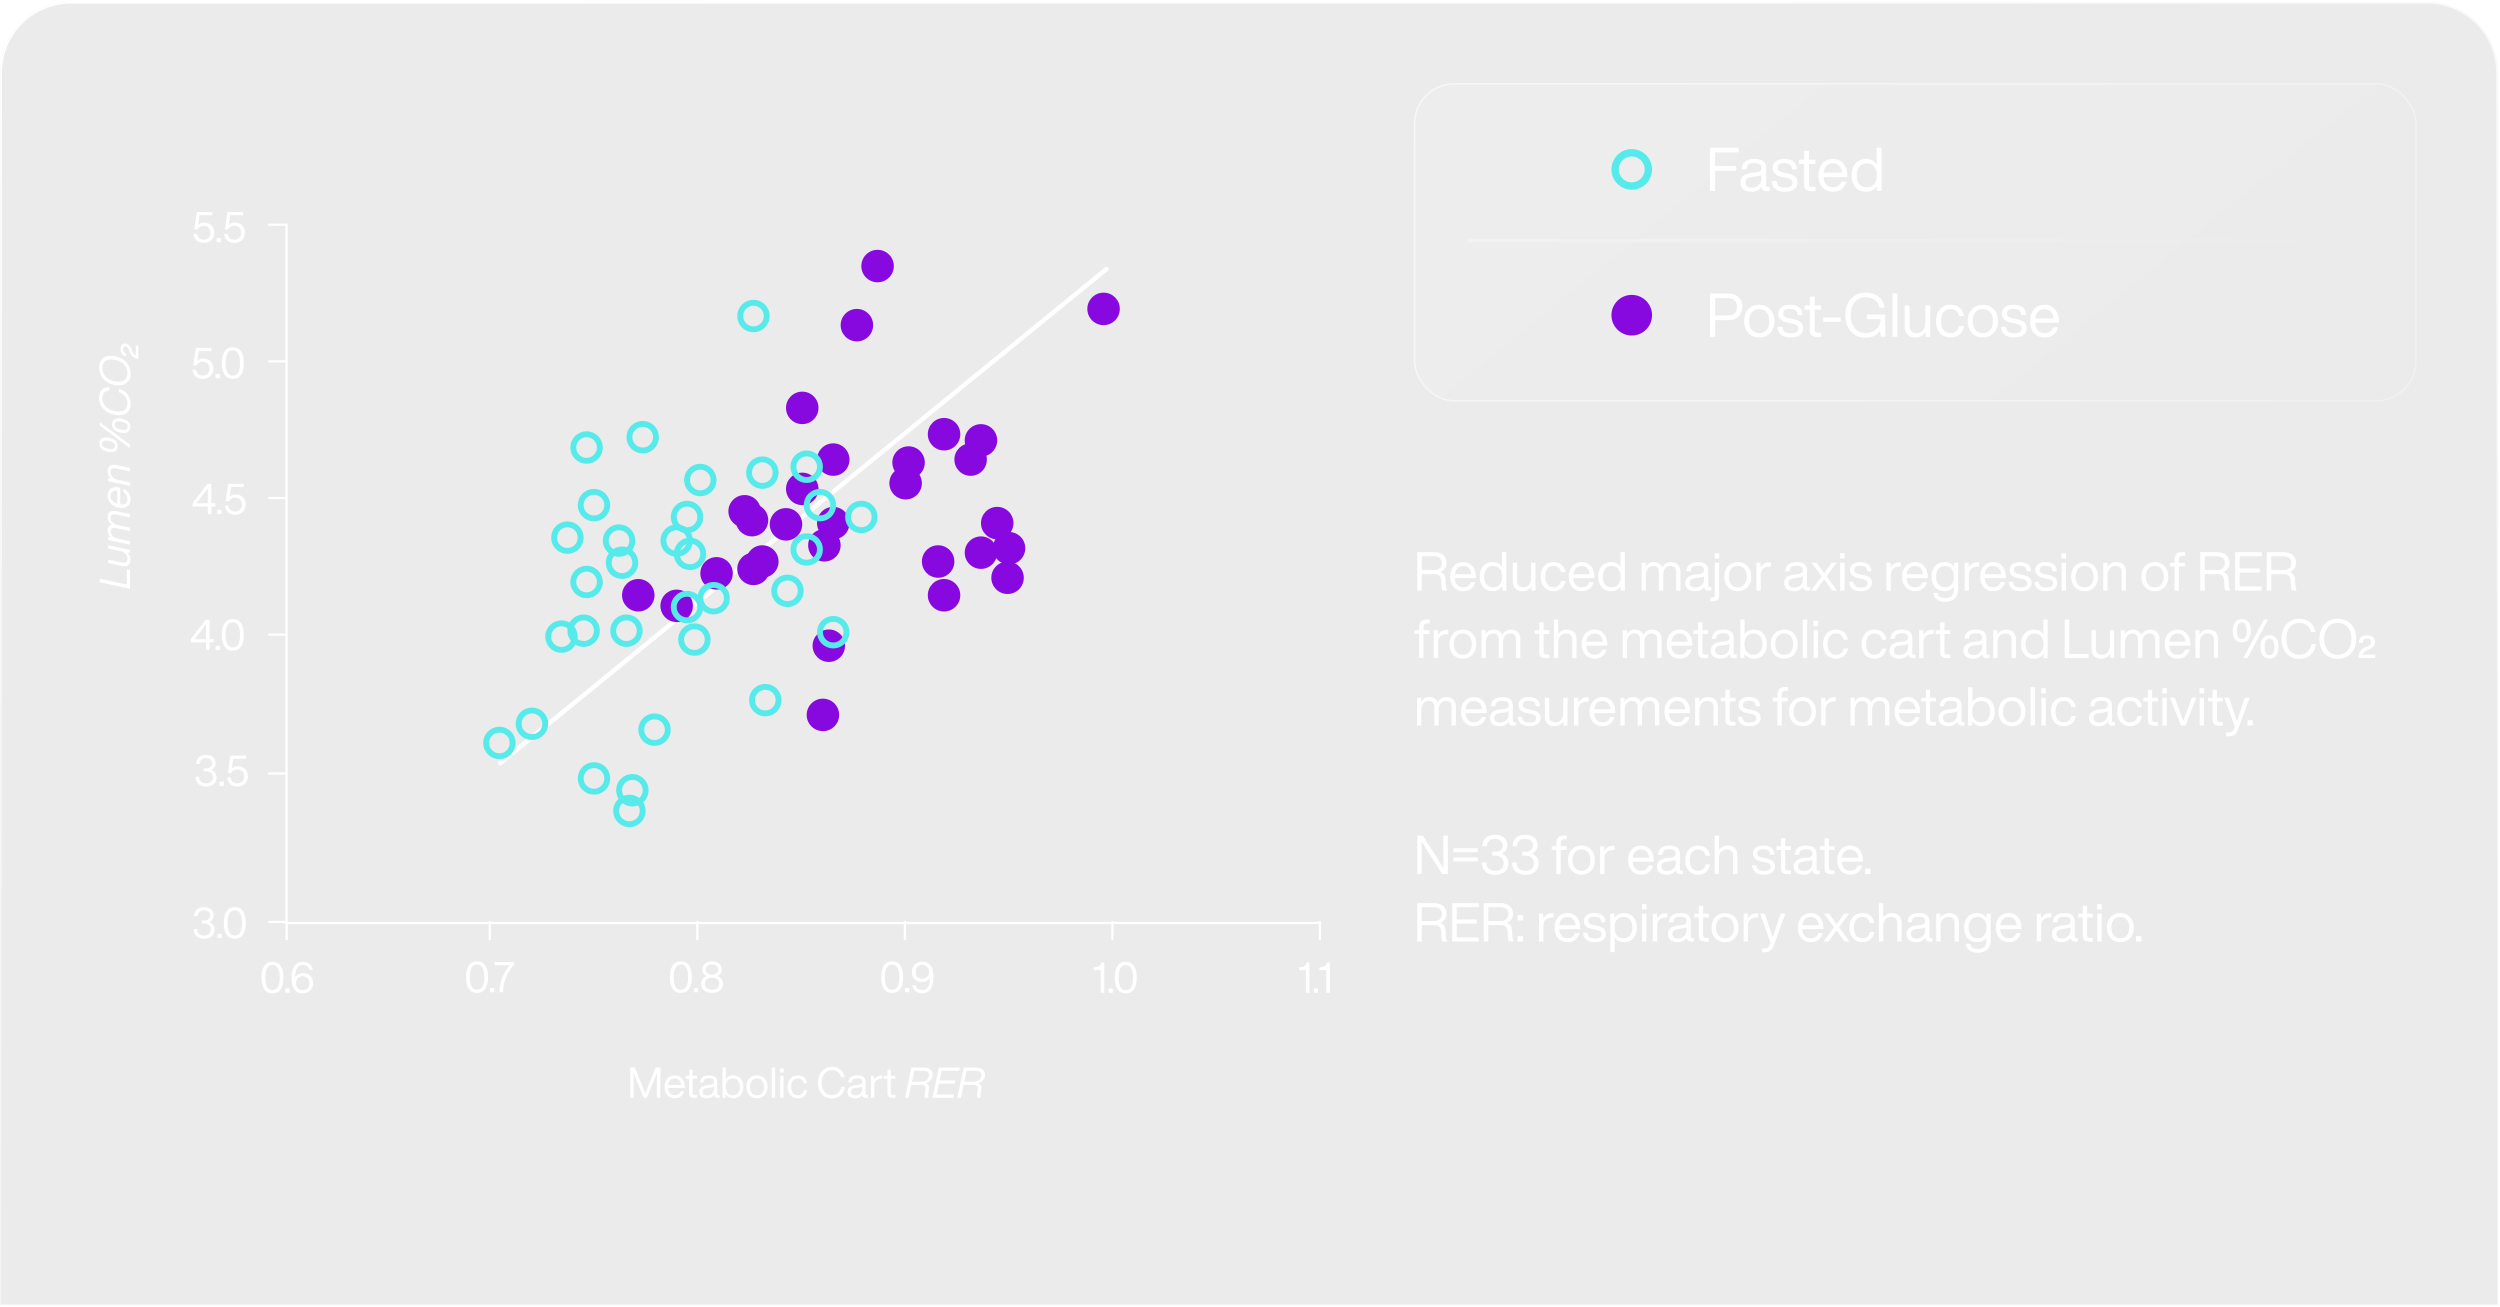 <svg width="926" height="484" viewBox="0 0 926 484" fill="none" xmlns="http://www.w3.org/2000/svg">
<g filter="url(#filter0_b_12470_7495)">
<path d="M0.148 26.881C0.148 12.449 11.848 0.75 26.279 0.75H899.018C913.449 0.75 925.148 12.449 925.148 26.881V483.25H0.148V26.881Z" fill="black" fill-opacity="0.08"/>
<path d="M0.439 26.881C0.439 12.61 12.008 1.041 26.279 1.041H899.018C913.289 1.041 924.858 12.61 924.858 26.881V482.959H0.439V26.881Z" stroke="url(#paint0_linear_12470_7495)" stroke-width="0.582"/>
<g clip-path="url(#clip0_12470_7495)">
<path d="M46.96 216.506L46.96 210.869L48.156 211.121L48.156 218.08L36.947 215.687L36.947 214.364L46.96 216.506ZM40.033 203.172L40.033 201.912L48.156 203.644L48.156 204.84L47.07 204.604C47.826 205.281 48.345 206.242 48.345 207.344C48.345 209.107 47.29 210.099 45.055 209.611L40.033 208.524L40.033 207.265L45.133 208.335C46.692 208.666 47.212 208.068 47.212 207.029C47.212 205.832 46.425 204.51 44.63 204.148L40.033 203.172ZM39.844 191.552C39.844 189.616 41.135 188.939 43.024 189.332L48.156 190.419L48.156 191.678L42.992 190.576C41.56 190.277 40.977 190.812 40.977 191.851C40.977 192.875 41.764 194.103 43.717 194.512L48.156 195.457L48.156 196.716L43.055 195.63C41.544 195.315 40.977 195.913 40.977 196.889C40.977 197.881 41.764 199.141 43.717 199.55L48.156 200.495L48.156 201.754L40.033 200.022L40.033 198.826L41.056 199.046C40.332 198.416 39.844 197.566 39.844 196.606C39.844 195.331 40.442 194.606 41.355 194.355C40.473 193.646 39.844 192.67 39.844 191.552ZM39.844 183.573C39.844 181.117 41.764 179.999 44.094 180.581L44.535 180.707L44.535 186.832C46.393 187.068 47.196 186.218 47.196 184.895C47.196 183.762 46.755 182.927 45.684 182.408L45.684 181.085C47.432 181.794 48.345 183.022 48.345 185.005C48.345 187.209 46.724 188.626 43.843 188.012C41.544 187.524 39.844 185.761 39.844 183.573ZM40.993 183.714C40.993 185.005 41.812 186.092 43.402 186.595L43.402 181.794C42.063 181.589 40.993 182.266 40.993 183.714ZM39.844 174.521C39.844 172.758 40.898 171.766 43.134 172.254L48.156 173.341L48.156 174.6L43.055 173.53C41.497 173.199 40.977 173.797 40.977 174.836C40.977 176.033 41.764 177.355 43.559 177.717L48.156 178.693L48.156 179.953L40.033 178.221L40.033 177.025L41.119 177.261C40.363 176.584 39.844 175.623 39.844 174.521ZM43.575 165.21C43.575 166.894 42.363 167.855 39.859 167.319C38.017 166.926 36.805 165.965 36.805 164.281C36.805 162.581 38.017 161.652 40.442 162.171C42.363 162.581 43.575 163.541 43.575 165.21ZM48.156 166.013L36.947 157.637L36.947 156.346L48.156 164.722L48.156 166.013ZM42.614 165.131C42.614 164.171 41.796 163.62 40.363 163.32C38.569 162.943 37.766 163.415 37.766 164.375C37.766 165.351 38.569 165.887 40.048 166.202C41.796 166.579 42.614 166.076 42.614 165.131ZM48.282 158.125C48.282 159.81 47.07 160.77 44.567 160.235C42.725 159.841 41.513 158.881 41.513 157.196C41.513 155.496 42.725 154.567 45.149 155.087C47.07 155.496 48.282 156.456 48.282 158.125ZM47.322 158.046C47.322 157.086 46.503 156.535 45.071 156.236C43.276 155.858 42.473 156.33 42.473 157.291C42.473 158.267 43.276 158.802 44.756 159.117C46.503 159.495 47.322 158.991 47.322 158.046ZM48.408 149.582C48.408 152.699 46.204 154.446 42.158 153.596C38.915 152.919 36.695 150.321 36.695 147.409C36.695 145.252 37.844 143.41 40.552 143.331L40.552 144.685C38.6 144.811 37.907 146.008 37.907 147.519C37.907 149.786 39.623 151.675 42.3 152.242C45.48 152.919 47.196 151.754 47.196 149.487C47.196 147.74 46.236 146.024 44.079 145.315L44.079 143.977C47.007 144.859 48.408 147.189 48.408 149.582ZM48.408 138.338C48.408 141.565 46.031 143.36 42.221 142.557C39.072 141.896 36.695 139.346 36.695 136.165C36.695 132.938 39.056 131.159 42.756 131.93C46.031 132.607 48.408 135.158 48.408 138.338ZM47.196 138.244C47.196 135.835 45.401 133.851 42.662 133.284C39.702 132.67 37.907 133.867 37.907 136.276C37.907 138.684 39.702 140.621 42.394 141.203C45.401 141.849 47.196 140.652 47.196 138.244ZM51.242 132.986L50.817 132.891C49.668 132.64 48.707 131.963 48.03 130.231L47.841 129.743C47.526 128.94 47.133 128.436 46.629 128.342C45.921 128.216 45.574 128.641 45.574 129.412C45.574 130.215 45.984 130.75 46.739 130.861L46.739 131.947C45.559 131.758 44.614 130.971 44.614 129.318C44.614 127.728 45.543 127.003 46.724 127.255C47.605 127.444 48.235 128.184 48.739 129.491L48.928 129.979C49.306 130.939 49.683 131.38 50.282 131.569L50.282 127.948L51.242 128.153L51.242 132.986Z" fill="white"/>
<path d="M242.852 395.416H244.584V406.625H243.293V403.035C243.293 401.54 243.293 399.493 243.34 397.321C243.041 398.155 242.742 398.911 242.348 399.871L239.577 406.625H238.444L235.657 399.871C235.264 398.911 234.965 398.155 234.666 397.321C234.713 399.493 234.713 401.54 234.713 403.035V406.625H233.422V395.416H235.154L237.751 401.792C238.208 402.894 238.696 404.153 239.026 405.019C239.373 404.106 239.892 402.705 240.349 401.603L242.852 395.416ZM253.634 402.563V403.004H247.463C247.589 404.83 248.549 405.665 249.966 405.665C251.115 405.665 251.84 405.066 252.123 404.153H253.43C253.036 405.68 251.871 406.814 249.935 406.814C247.715 406.814 246.156 405.192 246.156 402.563C246.156 400.013 247.652 398.312 249.903 398.312C252.328 398.312 253.634 400.233 253.634 402.563ZM249.903 399.462C248.628 399.462 247.699 400.265 247.494 401.87H252.28C252.154 400.532 251.352 399.462 249.903 399.462ZM258.21 399.603H256.541V404.877C256.541 405.303 256.746 405.57 257.47 405.57H258.21V406.625C257.864 406.656 257.565 406.672 257.313 406.672C256.053 406.672 255.282 406.231 255.282 404.988V399.603H253.944V398.501H255.282V396.203H256.541V398.501H258.21V399.603ZM266.108 405.602H266.565V406.625C266.36 406.656 266.108 406.672 265.872 406.672C264.975 406.672 264.565 406.279 264.502 405.507C263.935 406.373 263.022 406.814 261.857 406.814C260.094 406.814 258.992 405.964 258.992 404.437C258.992 403.161 259.763 402.154 261.999 401.918L263.164 401.792C263.983 401.697 264.439 401.398 264.439 400.674C264.439 399.824 263.998 399.399 262.613 399.399C261.228 399.399 260.645 399.792 260.566 401.005H259.307C259.401 399.43 260.236 398.312 262.613 398.312C264.864 398.312 265.667 399.304 265.667 400.674V405.208C265.667 405.46 265.809 405.602 266.108 405.602ZM261.92 405.743C263.133 405.743 264.439 405.019 264.439 403.413V402.453C264.187 402.642 263.841 402.752 263.369 402.799L262.188 402.941C260.708 403.114 260.299 403.618 260.299 404.405C260.299 405.208 260.803 405.743 261.92 405.743ZM271.581 398.312C273.863 398.312 275.359 399.966 275.359 402.563C275.359 405.161 273.863 406.814 271.581 406.814C270.368 406.814 269.408 406.294 268.794 405.366V406.625H267.597V395.416H268.857V399.666C269.471 398.8 270.4 398.312 271.581 398.312ZM271.423 405.68C272.997 405.68 274.037 404.468 274.037 402.5C274.037 400.532 272.997 399.446 271.423 399.446C269.849 399.446 268.81 400.595 268.81 402.563C268.81 404.531 269.849 405.68 271.423 405.68ZM280.395 406.814C278.112 406.814 276.459 405.161 276.459 402.563C276.459 399.966 278.112 398.312 280.395 398.312C282.678 398.312 284.331 399.966 284.331 402.563C284.331 405.161 282.678 406.814 280.395 406.814ZM280.395 405.68C281.97 405.68 283.009 404.531 283.009 402.563C283.009 400.595 281.97 399.446 280.395 399.446C278.821 399.446 277.782 400.595 277.782 402.563C277.782 404.531 278.821 405.68 280.395 405.68ZM285.832 406.625V395.416H287.091V406.625H285.832ZM288.936 397.273V395.731H290.274V397.273H288.936ZM288.983 406.625V398.501H290.243V406.625H288.983ZM295.504 406.814C293.284 406.814 291.742 405.177 291.742 402.563C291.742 399.95 293.253 398.312 295.504 398.312C297.441 398.312 298.747 399.462 298.999 401.256H297.693C297.472 400.028 296.528 399.446 295.504 399.446C294.119 399.446 293.064 400.438 293.064 402.563C293.064 404.689 294.15 405.68 295.504 405.68C296.543 405.68 297.488 405.082 297.708 403.838H298.999C298.732 405.696 297.33 406.814 295.504 406.814ZM308.129 406.877C305.138 406.877 302.95 404.657 302.95 401.02C302.95 397.384 305.138 395.164 308.129 395.164C310.333 395.164 312.333 396.313 312.899 399.021H311.561C311.057 397.069 309.641 396.376 308.129 396.376C305.862 396.376 304.335 398.092 304.335 401.02C304.335 403.949 305.862 405.665 308.129 405.665C309.719 405.665 311.357 404.704 311.64 402.547H312.962C312.679 405.476 310.428 406.877 308.129 406.877ZM321.026 405.602H321.482V406.625C321.278 406.656 321.026 406.672 320.79 406.672C319.892 406.672 319.483 406.279 319.42 405.507C318.853 406.373 317.94 406.814 316.775 406.814C315.012 406.814 313.91 405.964 313.91 404.437C313.91 403.161 314.681 402.154 316.917 401.918L318.082 401.792C318.9 401.697 319.357 401.398 319.357 400.674C319.357 399.824 318.916 399.399 317.531 399.399C316.145 399.399 315.563 399.792 315.484 401.005H314.225C314.319 399.43 315.153 398.312 317.531 398.312C319.782 398.312 320.585 399.304 320.585 400.674V405.208C320.585 405.46 320.727 405.602 321.026 405.602ZM316.838 405.743C318.05 405.743 319.357 405.019 319.357 403.413V402.453C319.105 402.642 318.759 402.752 318.286 402.799L317.106 402.941C315.626 403.114 315.216 403.618 315.216 404.405C315.216 405.208 315.72 405.743 316.838 405.743ZM326.402 398.375C326.528 398.375 326.654 398.375 326.827 398.391V399.603H326.512C324.891 399.603 323.852 400.422 323.852 401.996V406.625H322.592V398.501H323.789V399.934C324.245 399.084 325.079 398.375 326.402 398.375ZM331.639 399.603H329.97V404.877C329.97 405.303 330.175 405.57 330.899 405.57H331.639V406.625C331.292 406.656 330.993 406.672 330.741 406.672C329.482 406.672 328.71 406.231 328.71 404.988V399.603H327.372V398.501H328.71V396.203H329.97V398.501H331.639V399.603ZM341.998 395.416C344.217 395.416 345.87 396.502 345.382 398.8C345.115 400.044 344.076 400.926 342.863 401.225C343.903 401.493 344.328 402.17 344.076 403.697L343.84 405.192C343.761 405.696 343.761 406.231 343.95 406.625H342.58C342.407 406.263 342.423 405.728 342.533 405.129L342.785 403.681C343.005 402.374 342.533 401.839 341.195 401.839H337.526L336.519 406.625H335.196L337.574 395.416H341.998ZM344.029 398.769C344.359 397.21 343.367 396.612 341.903 396.612H338.644L337.794 400.642H341.368C342.675 400.642 343.777 399.966 344.029 398.769ZM355.293 396.612H348.822L348.051 400.186H353.892L353.64 401.382H347.799L346.933 405.428H353.341L353.089 406.625H345.359L347.752 395.416H355.545L355.293 396.612ZM361.385 395.416C363.605 395.416 365.258 396.502 364.77 398.8C364.502 400.044 363.463 400.926 362.251 401.225C363.29 401.493 363.715 402.17 363.463 403.697L363.227 405.192C363.148 405.696 363.148 406.231 363.337 406.625H361.967C361.794 406.263 361.81 405.728 361.92 405.129L362.172 403.681C362.392 402.374 361.92 401.839 360.582 401.839H356.914L355.906 406.625H354.584L356.961 395.416H361.385ZM363.416 398.769C363.746 397.21 362.755 396.612 361.29 396.612H358.031L357.181 400.642H360.755C362.062 400.642 363.164 399.966 363.416 398.769Z" fill="white"/>
<path d="M106.133 83.135V341.868H489.076" stroke="white" stroke-width="0.821"/>
<path d="M100.919 367.955C98.196 367.955 96.858 365.814 96.858 362.098C96.858 358.383 98.196 356.242 100.919 356.242C103.643 356.242 104.981 358.383 104.981 362.098C104.981 365.814 103.643 367.955 100.919 367.955ZM100.919 366.759C102.651 366.759 103.596 365.216 103.596 362.098C103.596 358.981 102.651 357.438 100.919 357.438C99.188 357.438 98.243 358.981 98.243 362.098C98.243 365.216 99.188 366.759 100.919 366.759ZM105.696 367.703V366.129H107.286V367.703H105.696ZM112.176 360.398C114.601 360.398 116.002 362.051 116.002 364.177C116.002 366.302 114.538 367.955 112.145 367.955C111.137 367.955 110.287 367.656 109.673 367.168C108.272 366.05 108.004 364.161 108.004 362.146C108.004 358.572 109.374 356.242 112.176 356.242C114.128 356.242 115.514 357.375 115.844 359.265H114.553C114.301 358.068 113.42 357.438 112.176 357.438C110.271 357.438 109.358 358.997 109.326 361.925C109.94 361.012 111.105 360.398 112.176 360.398ZM112.145 366.759C113.577 366.759 114.616 365.704 114.616 364.177C114.616 362.649 113.577 361.595 112.145 361.595C110.712 361.595 109.641 362.618 109.641 364.177C109.641 365.735 110.712 366.759 112.145 366.759Z" fill="white"/>
<path d="M181.422 341.119L181.422 348.204M258.293 341.119L258.293 348.204M335.164 341.119L335.164 348.204M412.035 341.119L412.035 348.204M488.906 341.119L488.906 348.204M106.186 341.119L106.186 348.204" stroke="white" stroke-width="0.821"/>
<path d="M176.701 367.792C173.977 367.792 172.639 365.651 172.639 361.935C172.639 358.22 173.977 356.079 176.701 356.079C179.424 356.079 180.762 358.22 180.762 361.935C180.762 365.651 179.424 367.792 176.701 367.792ZM176.701 366.595C178.432 366.595 179.377 365.053 179.377 361.935C179.377 358.818 178.432 357.275 176.701 357.275C174.969 357.275 174.024 358.818 174.024 361.935C174.024 365.053 174.969 366.595 176.701 366.595ZM181.477 367.54V365.966H183.067V367.54H181.477ZM183.159 356.331H190.354V357.37C187.599 360.455 186.434 363.793 186.324 367.54H184.954C185.064 363.651 186.276 360.55 188.827 357.527H183.159V356.331Z" fill="white"/>
<path d="M252.201 367.791C249.477 367.791 248.139 365.65 248.139 361.934C248.139 358.219 249.477 356.078 252.201 356.078C254.924 356.078 256.262 358.219 256.262 361.934C256.262 365.65 254.924 367.791 252.201 367.791ZM252.201 366.594C253.932 366.594 254.877 365.052 254.877 361.934C254.877 358.817 253.932 357.274 252.201 357.274C250.469 357.274 249.524 358.817 249.524 361.934C249.524 365.052 250.469 366.594 252.201 366.594ZM256.977 367.539V365.965H258.567V367.539H256.977ZM265.725 361.525C266.969 361.997 267.803 362.973 267.803 364.359C267.803 366.484 266.15 367.791 263.741 367.791C261.333 367.791 259.679 366.484 259.679 364.359C259.679 362.973 260.514 361.997 261.758 361.525C260.813 361.116 260.136 360.329 260.136 359.148C260.136 357.148 261.758 356.078 263.741 356.078C265.725 356.078 267.347 357.148 267.347 359.148C267.347 360.329 266.67 361.116 265.725 361.525ZM263.741 357.274C262.45 357.274 261.443 357.92 261.443 359.148C261.443 360.376 262.45 361.021 263.741 361.021C265.032 361.021 266.04 360.376 266.04 359.148C266.04 357.92 265.032 357.274 263.741 357.274ZM263.741 366.594C265.363 366.594 266.418 365.792 266.418 364.359C266.418 362.926 265.363 362.123 263.741 362.123C262.12 362.123 261.065 362.926 261.065 364.359C261.065 365.792 262.12 366.594 263.741 366.594Z" fill="white"/>
<path d="M330.443 367.791C327.719 367.791 326.381 365.65 326.381 361.934C326.381 358.219 327.719 356.078 330.443 356.078C333.166 356.078 334.505 358.219 334.505 361.934C334.505 365.65 333.166 367.791 330.443 367.791ZM330.443 366.594C332.175 366.594 333.119 365.052 333.119 361.934C333.119 358.817 332.175 357.274 330.443 357.274C328.711 357.274 327.766 358.817 327.766 361.934C327.766 365.052 328.711 366.594 330.443 366.594ZM335.219 367.539V365.965H336.81V367.539H335.219ZM344.085 356.991C345.486 358.109 345.754 359.998 345.754 362.013C345.754 365.587 344.384 367.917 341.661 367.917C339.645 367.917 338.244 366.783 337.914 364.894H339.205C339.457 366.091 340.354 366.72 341.661 366.72C343.487 366.72 344.4 365.162 344.431 362.234C343.817 363.147 342.652 363.761 341.582 363.761C339.157 363.761 337.756 362.108 337.756 359.982C337.756 357.857 339.22 356.204 341.613 356.204C342.621 356.204 343.471 356.503 344.085 356.991ZM341.613 362.564C343.046 362.564 344.117 361.541 344.117 359.982C344.117 358.424 343.046 357.4 341.613 357.4C340.181 357.4 339.142 358.455 339.142 359.982C339.142 361.509 340.181 362.564 341.613 362.564Z" fill="white"/>
<path d="M409.025 356.495V367.704H407.702V359.344H405.152V358.305L405.404 358.289C406.852 358.195 407.671 357.849 407.954 356.495H409.025ZM410.609 367.704V366.13H412.199V367.704H410.609ZM416.979 367.956C414.256 367.956 412.917 365.815 412.917 362.099C412.917 358.384 414.256 356.243 416.979 356.243C419.703 356.243 421.041 358.384 421.041 362.099C421.041 365.815 419.703 367.956 416.979 367.956ZM416.979 366.759C418.711 366.759 419.656 365.217 419.656 362.099C419.656 358.982 418.711 357.439 416.979 357.439C415.247 357.439 414.303 358.982 414.303 362.099C414.303 365.217 415.247 366.759 416.979 366.759Z" fill="white"/>
<path d="M485.019 356.495V367.704H483.697V359.344H481.146V358.305L481.398 358.289C482.846 358.195 483.665 357.849 483.948 356.495H485.019ZM486.604 367.704V366.13H488.194V367.704H486.604ZM492.568 356.495V367.704H491.245V359.344H488.695V358.305L488.947 358.289C490.395 358.195 491.214 357.849 491.497 356.495H492.568Z" fill="white"/>
<path d="M79.147 236.759V237.955H77.636V240.758H76.314V237.955H70.693V236.68L76.203 229.548H77.636V236.759H79.147ZM76.314 231.28L72.079 236.759H76.314V231.28ZM79.864 240.758V239.183H81.454V240.758H79.864ZM86.234 241.01C83.51 241.01 82.172 238.869 82.172 235.153C82.172 231.438 83.51 229.297 86.234 229.297C88.957 229.297 90.295 231.438 90.295 235.153C90.295 238.869 88.957 241.01 86.234 241.01ZM86.234 239.813C87.965 239.813 88.91 238.27 88.91 235.153C88.91 232.036 87.965 230.493 86.234 230.493C84.502 230.493 83.557 232.036 83.557 235.153C83.557 238.27 84.502 239.813 86.234 239.813Z" fill="white"/>
<path d="M75.191 132.772C77.647 132.772 79.001 134.425 79.001 136.551C79.001 138.676 77.537 140.329 75.112 140.329C72.939 140.329 71.428 138.975 71.302 136.96H72.624C72.75 138.377 73.884 139.133 75.112 139.133C76.576 139.133 77.615 138.078 77.615 136.551C77.615 135.023 76.576 133.969 75.112 133.969C73.963 133.969 73.223 134.472 72.813 135.323H71.585L72.53 128.868H78.324V130.064H73.601L73.065 133.591C73.648 133.071 74.403 132.772 75.191 132.772ZM79.864 140.077V138.503H81.454V140.077H79.864ZM86.234 140.329C83.51 140.329 82.172 138.188 82.172 134.472C82.172 130.757 83.51 128.616 86.234 128.616C88.957 128.616 90.295 130.757 90.295 134.472C90.295 138.188 88.957 140.329 86.234 140.329ZM86.234 139.133C87.965 139.133 88.91 137.59 88.91 134.472C88.91 131.355 87.965 129.812 86.234 129.812C84.502 129.812 83.557 131.355 83.557 134.472C83.557 137.59 84.502 139.133 86.234 139.133Z" fill="white"/>
<path d="M78.348 285.132C79.371 285.667 80.222 286.549 80.222 287.95C80.222 289.997 78.647 291.351 76.364 291.351C73.798 291.351 72.429 289.886 72.444 287.714H73.751C73.798 289.304 74.727 290.154 76.364 290.154C77.86 290.154 78.836 289.304 78.836 287.95C78.836 286.596 77.86 285.714 76.286 285.714H75.451V284.612H76.207C77.718 284.612 78.537 283.904 78.537 282.707C78.537 281.511 77.655 280.834 76.286 280.834C74.995 280.834 74.003 281.464 73.94 282.975H72.618C72.633 280.976 74.019 279.637 76.286 279.637C78.364 279.637 79.875 280.708 79.875 282.676C79.875 283.825 79.261 284.628 78.348 285.132ZM81.331 291.099V289.524H82.921V291.099H81.331ZM88.004 283.794C90.46 283.794 91.814 285.447 91.814 287.572C91.814 289.697 90.35 291.351 87.925 291.351C85.753 291.351 84.241 289.997 84.115 287.981H85.438C85.564 289.398 86.697 290.154 87.925 290.154C89.389 290.154 90.428 289.099 90.428 287.572C90.428 286.045 89.389 284.99 87.925 284.99C86.776 284.99 86.036 285.494 85.627 286.344H84.399L85.343 279.889H91.137V281.086H86.414L85.879 284.612C86.461 284.093 87.217 283.794 88.004 283.794Z" fill="white"/>
<path d="M79.802 186.418V187.615H78.291V190.417H76.968V187.615H71.348V186.339L76.858 179.208H78.291V186.418H79.802ZM76.968 180.939L72.733 186.418H76.968V180.939ZM80.518 190.417V188.843H82.108V190.417H80.518ZM87.192 183.112C89.647 183.112 91.001 184.765 91.001 186.89C91.001 189.016 89.537 190.669 87.113 190.669C84.94 190.669 83.429 189.315 83.303 187.3H84.625C84.751 188.717 85.885 189.472 87.113 189.472C88.577 189.472 89.616 188.418 89.616 186.89C89.616 185.363 88.577 184.309 87.113 184.309C85.964 184.309 85.224 184.812 84.814 185.662H83.586L84.531 179.208H90.325V180.404H85.602L85.066 183.931C85.649 183.411 86.404 183.112 87.192 183.112Z" fill="white"/>
<path d="M106.499 83.227L99.344 83.227M106.499 133.841L99.344 133.841M106.499 184.455L99.344 184.455M106.499 235.069L99.344 235.069M106.499 286.504L99.344 286.504M106.499 341.495L99.344 341.495" stroke="white" stroke-width="0.821"/>
<path d="M77.615 341.49C78.639 342.026 79.489 342.907 79.489 344.308C79.489 346.355 77.915 347.709 75.632 347.709C73.066 347.709 71.696 346.245 71.712 344.072H73.018C73.066 345.662 73.995 346.512 75.632 346.512C77.127 346.512 78.104 345.662 78.104 344.308C78.104 342.954 77.127 342.073 75.553 342.073H74.719V340.971H75.474C76.986 340.971 77.804 340.262 77.804 339.066C77.804 337.869 76.923 337.192 75.553 337.192C74.262 337.192 73.27 337.822 73.207 339.333H71.885C71.901 337.334 73.286 335.996 75.553 335.996C77.631 335.996 79.143 337.066 79.143 339.034C79.143 340.184 78.529 340.986 77.615 341.49ZM80.598 347.457V345.883H82.188V347.457H80.598ZM86.968 347.709C84.244 347.709 82.906 345.568 82.906 341.852C82.906 338.137 84.244 335.996 86.968 335.996C89.692 335.996 91.03 338.137 91.03 341.852C91.03 345.568 89.692 347.709 86.968 347.709ZM86.968 346.512C88.7 346.512 89.644 344.97 89.644 341.852C89.644 338.735 88.7 337.192 86.968 337.192C85.236 337.192 84.292 338.735 84.292 341.852C84.292 344.97 85.236 346.512 86.968 346.512Z" fill="white"/>
<path d="M75.556 82.431C78.012 82.431 79.366 84.084 79.366 86.21C79.366 88.335 77.902 89.988 75.477 89.988C73.305 89.988 71.793 88.634 71.668 86.619H72.99C73.116 88.036 74.249 88.792 75.477 88.792C76.942 88.792 77.981 87.737 77.981 86.21C77.981 84.683 76.942 83.628 75.477 83.628C74.328 83.628 73.588 84.132 73.179 84.982H71.951L72.895 78.527H78.689V79.724H73.966L73.431 83.25C74.013 82.731 74.769 82.431 75.556 82.431ZM80.229 89.736V88.162H81.819V89.736H80.229ZM86.903 82.431C89.359 82.431 90.712 84.084 90.712 86.21C90.712 88.335 89.248 89.988 86.824 89.988C84.651 89.988 83.14 88.634 83.014 86.619H84.336C84.462 88.036 85.596 88.792 86.824 88.792C88.288 88.792 89.327 87.737 89.327 86.21C89.327 84.683 88.288 83.628 86.824 83.628C85.674 83.628 84.935 84.132 84.525 84.982H83.297L84.242 78.527H90.035V79.724H85.312L84.777 83.25C85.36 82.731 86.115 82.431 86.903 82.431Z" fill="white"/>
<path d="M409.859 99.644L185.266 282.674" stroke="white" stroke-width="1.654" stroke-linecap="round"/>
<ellipse cx="304.807" cy="264.798" rx="6.018" ry="6.019" fill="#8709DF"/>
<ellipse cx="236.417" cy="220.476" rx="6.018" ry="6.019" fill="#8709DF"/>
<ellipse cx="250.636" cy="224.4" rx="6.018" ry="6.019" fill="#8709DF"/>
<ellipse cx="265.417" cy="212.363" rx="6.018" ry="6.019" fill="#8709DF"/>
<ellipse cx="279.089" cy="210.72" rx="6.018" ry="6.019" fill="#8709DF"/>
<ellipse cx="282.37" cy="207.985" rx="6.018" ry="6.019" fill="#8709DF"/>
<ellipse cx="278.542" cy="192.665" rx="6.018" ry="6.019" fill="#8709DF"/>
<ellipse cx="275.807" cy="189.382" rx="6.018" ry="6.019" fill="#8709DF"/>
<ellipse cx="291.128" cy="194.212" rx="6.018" ry="6.019" fill="#8709DF"/>
<ellipse cx="297.151" cy="181.079" rx="6.018" ry="6.019" fill="#8709DF"/>
<ellipse cx="308.636" cy="193.759" rx="6.018" ry="6.019" fill="#8709DF"/>
<ellipse cx="305.354" cy="201.967" rx="6.018" ry="6.019" fill="#8709DF"/>
<ellipse cx="335.44" cy="178.985" rx="6.018" ry="6.019" fill="#8709DF"/>
<ellipse cx="336.534" cy="171.323" rx="6.018" ry="6.019" fill="#8709DF"/>
<ellipse cx="308.636" cy="170.23" rx="6.018" ry="6.019" fill="#8709DF"/>
<ellipse cx="297.151" cy="151.079" rx="6.018" ry="6.019" fill="#8709DF"/>
<ellipse cx="349.675" cy="160.834" rx="6.018" ry="6.019" fill="#8709DF"/>
<ellipse cx="363.346" cy="163.117" rx="6.018" ry="6.019" fill="#8709DF"/>
<ellipse cx="359.518" cy="170.23" rx="6.018" ry="6.019" fill="#8709DF"/>
<ellipse cx="317.393" cy="120.436" rx="6.018" ry="6.019" fill="#8709DF"/>
<ellipse cx="325.05" cy="98.549" rx="6.018" ry="6.019" fill="#8709DF"/>
<ellipse cx="408.761" cy="114.418" rx="6.018" ry="6.019" fill="#8709DF"/>
<ellipse cx="306.995" cy="239.174" rx="6.018" ry="6.019" fill="#8709DF"/>
<ellipse cx="349.675" cy="220.476" rx="6.018" ry="6.019" fill="#8709DF"/>
<ellipse cx="347.487" cy="207.985" rx="6.018" ry="6.019" fill="#8709DF"/>
<ellipse cx="363.346" cy="204.702" rx="6.018" ry="6.019" fill="#8709DF"/>
<ellipse cx="369.37" cy="193.759" rx="6.018" ry="6.019" fill="#8709DF"/>
<ellipse cx="373.745" cy="203.06" rx="6.018" ry="6.019" fill="#8709DF"/>
<ellipse cx="373.198" cy="214.004" rx="6.018" ry="6.019" fill="#8709DF"/>
<path d="M189.911 275.194C189.911 277.914 187.706 280.119 184.987 280.119C182.268 280.119 180.063 277.914 180.063 275.194C180.063 272.474 182.268 270.269 184.987 270.269C187.706 270.269 189.911 272.474 189.911 275.194Z" stroke="#57EAEA" stroke-width="2.189"/>
<path d="M201.95 268.081C201.95 270.801 199.746 273.006 197.026 273.006C194.307 273.006 192.102 270.801 192.102 268.081C192.102 265.361 194.307 263.156 197.026 263.156C199.746 263.156 201.95 265.361 201.95 268.081Z" stroke="#57EAEA" stroke-width="2.189"/>
<path d="M224.935 288.326C224.935 291.046 222.73 293.251 220.011 293.251C217.291 293.251 215.086 291.046 215.086 288.326C215.086 285.606 217.291 283.401 220.011 283.401C222.73 283.401 224.935 285.606 224.935 288.326Z" stroke="#57EAEA" stroke-width="2.189"/>
<path d="M239.153 292.704C239.153 295.424 236.949 297.629 234.229 297.629C231.51 297.629 229.305 295.424 229.305 292.704C229.305 289.984 231.51 287.779 234.229 287.779C236.949 287.779 239.153 289.984 239.153 292.704Z" stroke="#57EAEA" stroke-width="2.189"/>
<path d="M238.06 300.364C238.06 303.084 235.855 305.289 233.136 305.289C230.416 305.289 228.211 303.084 228.211 300.364C228.211 297.644 230.416 295.439 233.136 295.439C235.855 295.439 238.06 297.644 238.06 300.364Z" stroke="#57EAEA" stroke-width="2.189"/>
<path d="M247.364 270.269C247.364 272.989 245.16 275.194 242.44 275.194C239.721 275.194 237.516 272.989 237.516 270.269C237.516 267.549 239.721 265.344 242.44 265.344C245.16 265.344 247.364 267.549 247.364 270.269Z" stroke="#57EAEA" stroke-width="2.189"/>
<path d="M288.396 259.326C288.396 262.046 286.191 264.251 283.472 264.251C280.752 264.251 278.547 262.046 278.547 259.326C278.547 256.606 280.752 254.401 283.472 254.401C286.191 254.401 288.396 256.606 288.396 259.326Z" stroke="#57EAEA" stroke-width="2.189"/>
<path d="M212.888 235.798C212.888 238.518 210.683 240.723 207.964 240.723C205.244 240.723 203.04 238.518 203.04 235.798C203.04 233.077 205.244 230.873 207.964 230.873C210.683 230.873 212.888 233.077 212.888 235.798Z" stroke="#57EAEA" stroke-width="2.189"/>
<path d="M221.099 233.608C221.099 236.328 218.894 238.533 216.175 238.533C213.455 238.533 211.251 236.328 211.251 233.608C211.251 230.888 213.455 228.683 216.175 228.683C218.894 228.683 221.099 230.888 221.099 233.608Z" stroke="#57EAEA" stroke-width="2.189"/>
<path d="M236.958 233.609C236.958 236.329 234.753 238.534 232.034 238.534C229.315 238.534 227.11 236.329 227.11 233.609C227.11 230.889 229.315 228.684 232.034 228.684C234.753 228.684 236.958 230.889 236.958 233.609Z" stroke="#57EAEA" stroke-width="2.189"/>
<path d="M262.13 236.892C262.13 239.612 259.925 241.817 257.206 241.817C254.487 241.817 252.282 239.612 252.282 236.892C252.282 234.172 254.487 231.967 257.206 231.967C259.925 231.967 262.13 234.172 262.13 236.892Z" stroke="#57EAEA" stroke-width="2.189"/>
<path d="M259.396 224.854C259.396 227.574 257.191 229.779 254.472 229.779C251.752 229.779 249.547 227.574 249.547 224.854C249.547 222.134 251.752 219.929 254.472 219.929C257.191 219.929 259.396 222.134 259.396 224.854Z" stroke="#57EAEA" stroke-width="2.189"/>
<path d="M269.247 221.571C269.247 224.291 267.042 226.496 264.323 226.496C261.604 226.496 259.399 224.291 259.399 221.571C259.399 218.851 261.604 216.646 264.323 216.646C267.042 216.646 269.247 218.851 269.247 221.571Z" stroke="#57EAEA" stroke-width="2.189"/>
<path d="M222.192 215.552C222.192 218.273 219.988 220.477 217.268 220.477C214.549 220.477 212.344 218.273 212.344 215.552C212.344 212.832 214.549 210.627 217.268 210.627C219.988 210.627 222.192 212.832 222.192 215.552Z" stroke="#57EAEA" stroke-width="2.189"/>
<path d="M215.083 199.137C215.083 201.858 212.878 204.062 210.159 204.062C207.44 204.062 205.235 201.858 205.235 199.137C205.235 196.417 207.44 194.212 210.159 194.212C212.878 194.212 215.083 196.417 215.083 199.137Z" stroke="#57EAEA" stroke-width="2.189"/>
<path d="M224.935 187.098C224.935 189.818 222.73 192.023 220.011 192.023C217.291 192.023 215.086 189.818 215.086 187.098C215.086 184.378 217.291 182.173 220.011 182.173C222.73 182.173 224.935 184.378 224.935 187.098Z" stroke="#57EAEA" stroke-width="2.189"/>
<path d="M234.224 200.23C234.224 202.95 232.019 205.155 229.3 205.155C226.58 205.155 224.376 202.95 224.376 200.23C224.376 197.51 226.58 195.305 229.3 195.305C232.019 195.305 234.224 197.51 234.224 200.23Z" stroke="#57EAEA" stroke-width="2.189"/>
<path d="M235.317 208.439C235.317 211.159 233.113 213.364 230.393 213.364C227.674 213.364 225.469 211.159 225.469 208.439C225.469 205.719 227.674 203.514 230.393 203.514C233.113 203.514 235.317 205.719 235.317 208.439Z" stroke="#57EAEA" stroke-width="2.189"/>
<path d="M255.56 200.23C255.56 202.95 253.355 205.155 250.636 205.155C247.916 205.155 245.711 202.95 245.711 200.23C245.711 197.51 247.916 195.305 250.636 195.305C253.355 195.305 255.56 197.51 255.56 200.23Z" stroke="#57EAEA" stroke-width="2.189"/>
<path d="M259.396 191.476C259.396 194.196 257.191 196.401 254.472 196.401C251.752 196.401 249.547 194.196 249.547 191.476C249.547 188.756 251.752 186.551 254.472 186.551C257.191 186.551 259.396 188.756 259.396 191.476Z" stroke="#57EAEA" stroke-width="2.189"/>
<path d="M222.192 165.759C222.192 168.479 219.988 170.683 217.268 170.683C214.549 170.683 212.344 168.479 212.344 165.759C212.344 163.038 214.549 160.834 217.268 160.834C219.988 160.834 222.192 163.038 222.192 165.759Z" stroke="#57EAEA" stroke-width="2.189"/>
<path d="M242.982 161.928C242.982 164.649 240.777 166.853 238.057 166.853C235.338 166.853 233.133 164.649 233.133 161.928C233.133 159.208 235.338 157.003 238.057 157.003C240.777 157.003 242.982 159.208 242.982 161.928Z" stroke="#57EAEA" stroke-width="2.189"/>
<path d="M264.317 177.797C264.317 180.517 262.113 182.722 259.393 182.722C256.674 182.722 254.469 180.517 254.469 177.797C254.469 175.076 256.674 172.872 259.393 172.872C262.113 172.872 264.317 175.076 264.317 177.797Z" stroke="#57EAEA" stroke-width="2.189"/>
<path d="M287.294 175.06C287.294 177.78 285.089 179.985 282.37 179.985C279.651 179.985 277.446 177.78 277.446 175.06C277.446 172.34 279.651 170.135 282.37 170.135C285.089 170.135 287.294 172.34 287.294 175.06Z" stroke="#57EAEA" stroke-width="2.189"/>
<path d="M303.716 172.873C303.716 175.593 301.511 177.798 298.792 177.798C296.072 177.798 293.868 175.593 293.868 172.873C293.868 170.153 296.072 167.948 298.792 167.948C301.511 167.948 303.716 170.153 303.716 172.873Z" stroke="#57EAEA" stroke-width="2.189"/>
<path d="M308.638 187.098C308.638 189.818 306.433 192.023 303.714 192.023C300.994 192.023 298.79 189.818 298.79 187.098C298.79 184.378 300.994 182.173 303.714 182.173C306.433 182.173 308.638 184.378 308.638 187.098Z" stroke="#57EAEA" stroke-width="2.189"/>
<path d="M323.958 191.476C323.958 194.196 321.753 196.401 319.034 196.401C316.315 196.401 314.11 194.196 314.11 191.476C314.11 188.756 316.315 186.551 319.034 186.551C321.753 186.551 323.958 188.756 323.958 191.476Z" stroke="#57EAEA" stroke-width="2.189"/>
<path d="M303.716 203.513C303.716 206.234 301.511 208.438 298.792 208.438C296.072 208.438 293.868 206.234 293.868 203.513C293.868 200.793 296.072 198.588 298.792 198.588C301.511 198.588 303.716 200.793 303.716 203.513Z" stroke="#57EAEA" stroke-width="2.189"/>
<path d="M296.599 218.835C296.599 221.555 294.394 223.76 291.675 223.76C288.955 223.76 286.751 221.555 286.751 218.835C286.751 216.115 288.955 213.91 291.675 213.91C294.394 213.91 296.599 216.115 296.599 218.835Z" stroke="#57EAEA" stroke-width="2.189"/>
<path d="M313.56 234.156C313.56 236.876 311.355 239.081 308.636 239.081C305.916 239.081 303.711 236.876 303.711 234.156C303.711 231.436 305.916 229.231 308.636 229.231C311.355 229.231 313.56 231.436 313.56 234.156Z" stroke="#57EAEA" stroke-width="2.189"/>
<path d="M284.013 117.06C284.013 119.78 281.808 121.985 279.089 121.985C276.369 121.985 274.165 119.78 274.165 117.06C274.165 114.34 276.369 112.135 279.089 112.135C281.808 112.135 284.013 114.34 284.013 117.06Z" stroke="#57EAEA" stroke-width="2.189"/>
<path d="M260.489 205.156C260.489 207.876 258.285 210.081 255.565 210.081C252.846 210.081 250.641 207.876 250.641 205.156C250.641 202.436 252.846 200.231 255.565 200.231C258.285 200.231 260.489 202.436 260.489 205.156Z" stroke="#57EAEA" stroke-width="2.189"/>
</g>
<g filter="url(#filter1_b_12470_7495)">
<rect x="523.656" y="30.75" width="371.489" height="118" rx="15" fill="url(#paint1_linear_12470_7495)" fill-opacity="0.15"/>
<rect x="523.947" y="31.041" width="370.907" height="117.418" rx="14.709" stroke="url(#paint2_linear_12470_7495)" stroke-width="0.582"/>
<path d="M610.557 62.75C610.557 66.151 607.8 68.908 604.4 68.908C601 68.908 598.243 66.151 598.243 62.75C598.243 59.349 601 56.592 604.4 56.592C607.8 56.592 610.557 59.349 610.557 62.75Z" stroke="#57EAEA" stroke-width="2.737"/>
<path d="M643.982 56.44H635.274V61.547H643.082V63.258H635.274V70.75H633.384V54.73H643.982V56.44ZM654.83 69.287H655.482V70.75C655.19 70.795 654.83 70.817 654.492 70.817C653.21 70.817 652.625 70.255 652.535 69.153C651.725 70.39 650.42 71.02 648.755 71.02C646.235 71.02 644.66 69.805 644.66 67.623C644.66 65.8 645.762 64.36 648.957 64.022L650.622 63.843C651.792 63.708 652.445 63.28 652.445 62.245C652.445 61.03 651.815 60.422 649.835 60.422C647.855 60.422 647.022 60.985 646.91 62.718H645.11C645.245 60.468 646.437 58.87 649.835 58.87C653.052 58.87 654.2 60.288 654.2 62.245V68.725C654.2 69.085 654.402 69.287 654.83 69.287ZM648.845 69.49C650.577 69.49 652.445 68.455 652.445 66.16V64.787C652.085 65.058 651.59 65.215 650.915 65.282L649.227 65.485C647.112 65.733 646.527 66.453 646.527 67.578C646.527 68.725 647.247 69.49 648.845 69.49ZM661.163 71.02C658.216 71.02 656.416 69.782 656.236 67.06H658.058C658.261 68.815 659.116 69.468 661.163 69.468C663.121 69.468 663.953 68.815 663.953 67.668C663.953 66.632 663.323 66.16 661.298 65.778L660.218 65.575C657.698 65.103 656.596 63.955 656.596 62.155C656.596 60.175 658.171 58.87 660.826 58.87C663.931 58.87 665.506 60.242 665.551 62.718L663.751 62.718C663.661 60.917 662.603 60.422 660.826 60.422C659.273 60.422 658.396 61.053 658.396 62.133C658.396 63.235 659.251 63.64 660.736 63.932L661.771 64.135C664.628 64.698 665.776 65.665 665.776 67.555C665.776 69.76 664.021 71.02 661.163 71.02ZM672.436 60.715H670.051V68.252C670.051 68.86 670.344 69.243 671.379 69.243H672.436V70.75C671.941 70.795 671.514 70.817 671.154 70.817C669.354 70.817 668.251 70.188 668.251 68.41V60.715H666.339V59.14H668.251V55.855H670.051V59.14H672.436V60.715ZM684.244 64.945V65.575H675.424C675.604 68.185 676.977 69.377 679.002 69.377C680.644 69.377 681.679 68.522 682.084 67.218H683.952C683.389 69.4 681.724 71.02 678.957 71.02C675.784 71.02 673.557 68.703 673.557 64.945C673.557 61.3 675.694 58.87 678.912 58.87C682.377 58.87 684.244 61.615 684.244 64.945ZM678.912 60.513C677.089 60.513 675.762 61.66 675.469 63.955H682.309C682.129 62.042 680.982 60.513 678.912 60.513ZM695.11 54.73H696.91V70.75H695.2V68.95C694.322 70.278 692.95 71.02 691.217 71.02C687.955 71.02 685.817 68.657 685.817 64.945C685.817 61.233 687.955 58.87 691.217 58.87C692.905 58.87 694.232 59.568 695.11 60.805V54.73ZM691.442 69.4C693.692 69.4 695.177 67.757 695.177 64.945C695.177 62.133 693.692 60.49 691.442 60.49C689.192 60.49 687.707 62.222 687.707 65.035C687.707 67.847 689.192 69.4 691.442 69.4Z" fill="white"/>
<line x1="543.656" y1="89.125" x2="875.145" y2="89.125" stroke="url(#paint3_linear_12470_7495)" stroke-opacity="0.28" stroke-width="1.25"/>
<ellipse cx="604.4" cy="116.75" rx="7.525" ry="7.526" fill="#8709DF"/>
<path d="M640.044 108.73C643.599 108.73 645.354 110.777 645.354 113.657C645.354 116.537 643.599 118.585 640.044 118.585H635.274V124.75H633.384V108.73H640.044ZM640.044 116.875C642.294 116.875 643.397 115.682 643.397 113.657C643.397 111.632 642.294 110.44 640.044 110.44H635.274V116.875H640.044ZM651.628 125.02C648.365 125.02 646.003 122.657 646.003 118.945C646.003 115.232 648.365 112.87 651.628 112.87C654.89 112.87 657.253 115.232 657.253 118.945C657.253 122.657 654.89 125.02 651.628 125.02ZM651.628 123.4C653.878 123.4 655.363 121.757 655.363 118.945C655.363 116.132 653.878 114.49 651.628 114.49C649.378 114.49 647.893 116.132 647.893 118.945C647.893 121.757 649.378 123.4 651.628 123.4ZM663.273 125.02C660.325 125.02 658.525 123.782 658.345 121.06H660.168C660.37 122.815 661.225 123.467 663.273 123.467C665.23 123.467 666.063 122.815 666.063 121.667C666.063 120.632 665.433 120.16 663.408 119.777L662.328 119.575C659.808 119.102 658.705 117.955 658.705 116.155C658.705 114.175 660.28 112.87 662.935 112.87C666.04 112.87 667.615 114.242 667.66 116.717H665.86C665.77 114.917 664.713 114.422 662.935 114.422C661.383 114.422 660.505 115.052 660.505 116.132C660.505 117.235 661.36 117.64 662.845 117.932L663.88 118.135C666.738 118.697 667.885 119.665 667.885 121.555C667.885 123.76 666.13 125.02 663.273 125.02ZM674.546 114.715H672.161V122.252C672.161 122.86 672.453 123.242 673.488 123.242H674.546V124.75C674.051 124.795 673.623 124.818 673.263 124.818C671.463 124.818 670.361 124.187 670.361 122.41V114.715H668.448V113.14H670.361V109.855H672.161V113.14H674.546V114.715ZM675.317 119.215V117.595H681.819V119.215H675.317ZM691.475 116.515H698.293V124.75H696.74L696.335 122.59C695.188 124.187 693.41 125.11 691.093 125.11C686.503 125.11 683.51 121.712 683.51 116.74C683.51 111.767 686.48 108.37 691.115 108.37C694.985 108.37 697.573 110.642 698.113 113.972H696.155C695.728 111.565 693.635 110.102 691.115 110.102C687.695 110.102 685.49 112.667 685.49 116.74C685.49 120.812 687.718 123.377 691.115 123.377C694.085 123.377 696.583 121.285 696.583 118.225H691.475V116.515ZM700.992 124.75V108.73H702.792V124.75H700.992ZM713.146 113.14H714.946V124.75H713.236V123.017C712.471 124.187 711.211 125.02 709.591 125.02C707.003 125.02 705.496 123.557 705.496 120.992V113.14H707.296V120.812C707.296 122.612 708.286 123.4 709.951 123.4C711.458 123.4 713.146 122.275 713.146 119.71V113.14ZM722.462 125.02C719.289 125.02 717.084 122.68 717.084 118.945C717.084 115.21 719.244 112.87 722.462 112.87C725.229 112.87 727.097 114.512 727.457 117.077H725.589C725.274 115.322 723.924 114.49 722.462 114.49C720.482 114.49 718.974 115.907 718.974 118.945C718.974 121.982 720.527 123.4 722.462 123.4C723.947 123.4 725.297 122.545 725.612 120.767H727.457C727.074 123.422 725.072 125.02 722.462 125.02ZM734.443 125.02C731.18 125.02 728.818 122.657 728.818 118.945C728.818 115.232 731.18 112.87 734.443 112.87C737.705 112.87 740.068 115.232 740.068 118.945C740.068 122.657 737.705 125.02 734.443 125.02ZM734.443 123.4C736.693 123.4 738.178 121.757 738.178 118.945C738.178 116.132 736.693 114.49 734.443 114.49C732.193 114.49 730.708 116.132 730.708 118.945C730.708 121.757 732.193 123.4 734.443 123.4ZM746.088 125.02C743.14 125.02 741.34 123.782 741.16 121.06H742.983C743.185 122.815 744.04 123.467 746.088 123.467C748.045 123.467 748.878 122.815 748.878 121.667C748.878 120.632 748.248 120.16 746.223 119.777L745.143 119.575C742.623 119.102 741.52 117.955 741.52 116.155C741.52 114.175 743.095 112.87 745.75 112.87C748.855 112.87 750.43 114.242 750.475 116.717H748.675C748.585 114.917 747.528 114.422 745.75 114.422C744.198 114.422 743.32 115.052 743.32 116.132C743.32 117.235 744.175 117.64 745.66 117.932L746.695 118.135C749.553 118.697 750.7 119.665 750.7 121.555C750.7 123.76 748.945 125.02 746.088 125.02ZM762.621 118.945V119.575H753.801C753.981 122.185 755.353 123.377 757.378 123.377C759.021 123.377 760.056 122.522 760.461 121.217H762.328C761.766 123.4 760.101 125.02 757.333 125.02C754.161 125.02 751.933 122.702 751.933 118.945C751.933 115.3 754.071 112.87 757.288 112.87C760.753 112.87 762.621 115.615 762.621 118.945ZM757.288 114.512C755.466 114.512 754.138 115.66 753.846 117.955H760.686C760.506 116.042 759.358 114.512 757.288 114.512Z" fill="white"/>
</g>
<path d="M535.556 216.93C535.596 217.57 535.736 218.25 536.076 218.75H534.336C534.016 218.29 533.896 217.61 533.876 216.85L533.816 215.33C533.736 213.35 532.976 212.67 531.276 212.67H526.636V218.75H524.956V204.51H530.976C533.776 204.51 535.796 205.85 535.796 208.39C535.796 210.27 534.796 211.39 533.456 211.83C534.696 212.23 535.316 213.15 535.416 214.63L535.556 216.93ZM531.176 211.15C532.836 211.15 534.056 210.29 534.056 208.49C534.056 206.79 532.836 206.03 530.976 206.03H526.636V211.15H531.176ZM546.688 213.59V214.15H538.848C539.008 216.47 540.228 217.53 542.028 217.53C543.488 217.53 544.408 216.77 544.768 215.61H546.428C545.928 217.55 544.448 218.99 541.988 218.99C539.168 218.99 537.188 216.93 537.188 213.59C537.188 210.35 539.088 208.19 541.948 208.19C545.028 208.19 546.688 210.63 546.688 213.59ZM541.948 209.65C540.328 209.65 539.148 210.67 538.888 212.71H544.968C544.808 211.01 543.788 209.65 541.948 209.65ZM556.347 204.51H557.947V218.75H556.427V217.15C555.647 218.33 554.427 218.99 552.887 218.99C549.987 218.99 548.087 216.89 548.087 213.59C548.087 210.29 549.987 208.19 552.887 208.19C554.387 208.19 555.567 208.81 556.347 209.91V204.51ZM553.087 217.55C555.087 217.55 556.407 216.09 556.407 213.59C556.407 211.09 555.087 209.63 553.087 209.63C551.087 209.63 549.767 211.17 549.767 213.67C549.767 216.17 551.087 217.55 553.087 217.55ZM567.145 208.43H568.745V218.75H567.225V217.21C566.545 218.25 565.425 218.99 563.985 218.99C561.685 218.99 560.345 217.69 560.345 215.41V208.43H561.945V215.25C561.945 216.85 562.825 217.55 564.305 217.55C565.645 217.55 567.145 216.55 567.145 214.27V208.43ZM575.425 218.99C572.605 218.99 570.645 216.91 570.645 213.59C570.645 210.27 572.565 208.19 575.425 208.19C577.885 208.19 579.545 209.65 579.865 211.93H578.205C577.925 210.37 576.725 209.63 575.425 209.63C573.665 209.63 572.325 210.89 572.325 213.59C572.325 216.29 573.705 217.55 575.425 217.55C576.745 217.55 577.945 216.79 578.225 215.21H579.865C579.525 217.57 577.745 218.99 575.425 218.99ZM590.575 213.59V214.15H582.735C582.895 216.47 584.115 217.53 585.915 217.53C587.375 217.53 588.295 216.77 588.655 215.61H590.315C589.815 217.55 588.335 218.99 585.875 218.99C583.055 218.99 581.075 216.93 581.075 213.59C581.075 210.35 582.975 208.19 585.835 208.19C588.915 208.19 590.575 210.63 590.575 213.59ZM585.835 209.65C584.215 209.65 583.035 210.67 582.775 212.71H588.855C588.695 211.01 587.675 209.65 585.835 209.65ZM600.233 204.51H601.833V218.75H600.313V217.15C599.533 218.33 598.313 218.99 596.773 218.99C593.873 218.99 591.973 216.89 591.973 213.59C591.973 210.29 593.873 208.19 596.773 208.19C598.273 208.19 599.453 208.81 600.233 209.91V204.51ZM596.973 217.55C598.973 217.55 600.293 216.09 600.293 213.59C600.293 211.09 598.973 209.63 596.973 209.63C594.973 209.63 593.653 211.17 593.653 213.67C593.653 216.17 594.973 217.55 596.973 217.55ZM618.9 208.19C621.3 208.19 622.44 209.75 622.44 211.75V218.75H620.84V211.91C620.84 210.31 620.04 209.63 618.68 209.63C617.38 209.63 616.04 210.63 616.04 213.11V218.75H614.44V211.91C614.44 210.31 613.62 209.63 612.28 209.63C611.02 209.63 609.64 210.63 609.64 213.11V218.75H608.04V208.43H609.56V209.95C610.18 208.89 611.16 208.19 612.54 208.19C614.18 208.19 615.22 208.99 615.72 210.13C616.36 208.99 617.44 208.19 618.9 208.19ZM633.277 217.45H633.857V218.75C633.597 218.79 633.277 218.81 632.977 218.81C631.837 218.81 631.317 218.31 631.237 217.33C630.517 218.43 629.357 218.99 627.877 218.99C625.637 218.99 624.237 217.91 624.237 215.97C624.237 214.35 625.217 213.07 628.057 212.77L629.537 212.61C630.577 212.49 631.157 212.11 631.157 211.19C631.157 210.11 630.597 209.57 628.837 209.57C627.077 209.57 626.337 210.07 626.237 211.61H624.637C624.757 209.61 625.817 208.19 628.837 208.19C631.697 208.19 632.717 209.45 632.717 211.19V216.95C632.717 217.27 632.897 217.45 633.277 217.45ZM627.957 217.63C629.497 217.63 631.157 216.71 631.157 214.67V213.45C630.837 213.69 630.397 213.83 629.797 213.89L628.297 214.07C626.417 214.29 625.897 214.93 625.897 215.93C625.897 216.95 626.537 217.63 627.957 217.63ZM635.109 206.87V204.91H636.809V206.87H635.109ZM634.389 222.73C634.069 222.73 633.849 222.73 633.529 222.71V221.33H634.189C634.909 221.33 635.169 220.99 635.169 220.45V208.43H636.769V220.59C636.769 222.17 635.789 222.73 634.389 222.73ZM643.673 218.99C640.773 218.99 638.673 216.89 638.673 213.59C638.673 210.29 640.773 208.19 643.673 208.19C646.573 208.19 648.673 210.29 648.673 213.59C648.673 216.89 646.573 218.99 643.673 218.99ZM643.673 217.55C645.673 217.55 646.993 216.09 646.993 213.59C646.993 211.09 645.673 209.63 643.673 209.63C641.673 209.63 640.353 211.09 640.353 213.59C640.353 216.09 641.673 217.55 643.673 217.55ZM655.419 208.27C655.579 208.27 655.739 208.27 655.959 208.29V209.83H655.559C653.499 209.83 652.179 210.87 652.179 212.87V218.75H650.579V208.43H652.099V210.25C652.679 209.17 653.739 208.27 655.419 208.27ZM669.898 217.45H670.478V218.75C670.218 218.79 669.898 218.81 669.598 218.81C668.458 218.81 667.938 218.31 667.858 217.33C667.138 218.43 665.978 218.99 664.498 218.99C662.258 218.99 660.858 217.91 660.858 215.97C660.858 214.35 661.838 213.07 664.678 212.77L666.158 212.61C667.198 212.49 667.778 212.11 667.778 211.19C667.778 210.11 667.218 209.57 665.458 209.57C663.698 209.57 662.958 210.07 662.858 211.61H661.258C661.378 209.61 662.438 208.19 665.458 208.19C668.318 208.19 669.338 209.45 669.338 211.19V216.95C669.338 217.27 669.518 217.45 669.898 217.45ZM664.578 217.63C666.118 217.63 667.778 216.71 667.778 214.67V213.45C667.458 213.69 667.018 213.83 666.418 213.89L664.918 214.07C663.038 214.29 662.518 214.93 662.518 215.93C662.518 216.95 663.158 217.63 664.578 217.63ZM676.567 213.47L680.508 218.75H678.628L678.068 217.97C677.248 216.81 676.428 215.67 675.648 214.61C674.848 215.69 673.988 216.85 673.188 217.99L672.648 218.75H670.788L674.728 213.47L670.988 208.43H672.868L673.668 209.53C674.348 210.45 675.028 211.39 675.668 212.33C676.328 211.39 677.028 210.41 677.668 209.53L678.448 208.43H680.308L676.567 213.47ZM681.554 206.87V204.91H683.254V206.87H681.554ZM681.614 218.75V208.43H683.214V218.75H681.614ZM689.258 218.99C686.638 218.99 685.038 217.89 684.878 215.47H686.498C686.678 217.03 687.438 217.61 689.258 217.61C690.998 217.61 691.738 217.03 691.738 216.01C691.738 215.09 691.178 214.67 689.378 214.33L688.418 214.15C686.178 213.73 685.198 212.71 685.198 211.11C685.198 209.35 686.598 208.19 688.958 208.19C691.718 208.19 693.118 209.41 693.158 211.61H691.558C691.478 210.01 690.538 209.57 688.958 209.57C687.578 209.57 686.798 210.13 686.798 211.09C686.798 212.07 687.558 212.43 688.878 212.69L689.798 212.87C692.338 213.37 693.358 214.23 693.358 215.91C693.358 217.87 691.798 218.99 689.258 218.99ZM703.603 208.27C703.763 208.27 703.923 208.27 704.143 208.29V209.83H703.743C701.683 209.83 700.363 210.87 700.363 212.87V218.75H698.763V208.43H700.283V210.25C700.863 209.17 701.923 208.27 703.603 208.27ZM714.032 213.59V214.15H706.192C706.352 216.47 707.572 217.53 709.372 217.53C710.832 217.53 711.752 216.77 712.112 215.61H713.772C713.272 217.55 711.792 218.99 709.332 218.99C706.512 218.99 704.532 216.93 704.532 213.59C704.532 210.35 706.432 208.19 709.292 208.19C712.372 208.19 714.032 210.63 714.032 213.59ZM709.292 209.65C707.672 209.65 706.492 210.67 706.232 212.71H712.312C712.152 211.01 711.132 209.65 709.292 209.65ZM723.77 208.43H725.29V218.35C725.29 221.03 723.75 222.91 720.49 222.91C717.85 222.91 716.31 221.59 716.09 219.59H717.69C717.89 220.89 718.87 221.55 720.49 221.55C722.55 221.55 723.69 220.49 723.69 218.35V217.35C722.91 218.39 721.71 218.99 720.23 218.99C717.33 218.99 715.43 216.89 715.43 213.59C715.43 210.29 717.33 208.19 720.23 208.19C721.77 208.19 722.99 208.83 723.77 209.93V208.43ZM720.43 217.55C722.43 217.55 723.75 216.09 723.75 213.59C723.75 211.09 722.43 209.63 720.43 209.63C718.43 209.63 717.11 211.17 717.11 213.59C717.11 216.01 718.43 217.55 720.43 217.55ZM732.528 208.27C732.688 208.27 732.848 208.27 733.068 208.29V209.83H732.668C730.608 209.83 729.288 210.87 729.288 212.87V218.75H727.688V208.43H729.208V210.25C729.788 209.17 730.848 208.27 732.528 208.27ZM742.958 213.59V214.15H735.118C735.278 216.47 736.498 217.53 738.298 217.53C739.758 217.53 740.678 216.77 741.038 215.61H742.698C742.198 217.55 740.718 218.99 738.258 218.99C735.438 218.99 733.458 216.93 733.458 213.59C733.458 210.35 735.358 208.19 738.218 208.19C741.298 208.19 742.958 210.63 742.958 213.59ZM738.218 209.65C736.598 209.65 735.418 210.67 735.158 212.71H741.238C741.078 211.01 740.058 209.65 738.218 209.65ZM748.399 218.99C745.779 218.99 744.179 217.89 744.019 215.47H745.639C745.819 217.03 746.579 217.61 748.399 217.61C750.139 217.61 750.879 217.03 750.879 216.01C750.879 215.09 750.319 214.67 748.519 214.33L747.559 214.15C745.319 213.73 744.339 212.71 744.339 211.11C744.339 209.35 745.739 208.19 748.099 208.19C750.859 208.19 752.259 209.41 752.299 211.61H750.699C750.619 210.01 749.679 209.57 748.099 209.57C746.719 209.57 745.939 210.13 745.939 211.09C745.939 212.07 746.699 212.43 748.019 212.69L748.939 212.87C751.479 213.37 752.499 214.23 752.499 215.91C752.499 217.87 750.939 218.99 748.399 218.99ZM757.93 218.99C755.31 218.99 753.71 217.89 753.55 215.47H755.17C755.35 217.03 756.11 217.61 757.93 217.61C759.67 217.61 760.41 217.03 760.41 216.01C760.41 215.09 759.85 214.67 758.05 214.33L757.09 214.15C754.85 213.73 753.87 212.71 753.87 211.11C753.87 209.35 755.27 208.19 757.63 208.19C760.39 208.19 761.79 209.41 761.83 211.61H760.23C760.15 210.01 759.21 209.57 757.63 209.57C756.25 209.57 755.47 210.13 755.47 211.09C755.47 212.07 756.23 212.43 757.55 212.69L758.47 212.87C761.01 213.37 762.03 214.23 762.03 215.91C762.03 217.87 760.47 218.99 757.93 218.99ZM763.566 206.87V204.91H765.266V206.87H763.566ZM763.626 218.75V208.43H765.226V218.75H763.626ZM772.13 218.99C769.23 218.99 767.13 216.89 767.13 213.59C767.13 210.29 769.23 208.19 772.13 208.19C775.03 208.19 777.13 210.29 777.13 213.59C777.13 216.89 775.03 218.99 772.13 218.99ZM772.13 217.55C774.13 217.55 775.45 216.09 775.45 213.59C775.45 211.09 774.13 209.63 772.13 209.63C770.13 209.63 768.81 211.09 768.81 213.59C768.81 216.09 770.13 217.55 772.13 217.55ZM783.796 208.19C786.096 208.19 787.436 209.49 787.436 211.77V218.75H785.836V211.93C785.836 210.33 784.956 209.63 783.476 209.63C782.136 209.63 780.636 210.63 780.636 212.91V218.75H779.036V208.43H780.556V209.97C781.236 208.93 782.356 208.19 783.796 208.19ZM798.145 218.99C795.245 218.99 793.145 216.89 793.145 213.59C793.145 210.29 795.245 208.19 798.145 208.19C801.045 208.19 803.145 210.29 803.145 213.59C803.145 216.89 801.045 218.99 798.145 218.99ZM798.145 217.55C800.145 217.55 801.465 216.09 801.465 213.59C801.465 211.09 800.145 209.63 798.145 209.63C796.145 209.63 794.825 211.09 794.825 213.59C794.825 216.09 796.145 217.55 798.145 217.55ZM808.441 205.87C807.521 205.87 807.061 206.39 807.061 207.33V208.43H809.261V209.83H807.061V218.75H805.461V209.83H803.761V208.43H805.461V207.37C805.461 205.55 806.301 204.47 808.341 204.47C808.641 204.47 809.121 204.49 809.361 204.51V205.87H808.441ZM825.576 216.93C825.616 217.57 825.756 218.25 826.096 218.75H824.356C824.036 218.29 823.916 217.61 823.896 216.85L823.836 215.33C823.756 213.35 822.996 212.67 821.296 212.67H816.656V218.75H814.976V204.51H820.996C823.796 204.51 825.816 205.85 825.816 208.39C825.816 210.27 824.816 211.39 823.476 211.83C824.716 212.23 825.336 213.15 825.436 214.63L825.576 216.93ZM821.196 211.15C822.856 211.15 824.076 210.29 824.076 208.49C824.076 206.79 822.856 206.03 820.996 206.03H816.656V211.15H821.196ZM837.805 206.03H829.585V210.57H837.005V212.09H829.585V217.23H837.725V218.75H827.905V204.51H837.805V206.03ZM850.205 216.93C850.245 217.57 850.385 218.25 850.725 218.75H848.985C848.665 218.29 848.545 217.61 848.525 216.85L848.465 215.33C848.385 213.35 847.625 212.67 845.925 212.67H841.285V218.75H839.605V204.51H845.625C848.425 204.51 850.445 205.85 850.445 208.39C850.445 210.27 849.445 211.39 848.105 211.83C849.345 212.23 849.965 213.15 850.065 214.63L850.205 216.93ZM845.825 211.15C847.485 211.15 848.705 210.29 848.705 208.49C848.705 206.79 847.485 206.03 845.625 206.03H841.285V211.15H845.825ZM528.636 230.87C527.716 230.87 527.256 231.39 527.256 232.33V233.43H529.456V234.83H527.256V243.75H525.656V234.83H523.956V233.43H525.656V232.37C525.656 230.55 526.496 229.47 528.536 229.47C528.836 229.47 529.316 229.49 529.556 229.51V230.87H528.636ZM535.907 233.27C536.067 233.27 536.227 233.27 536.447 233.29V234.83H536.047C533.987 234.83 532.667 235.87 532.667 237.87V243.75H531.067V233.43H532.587V235.25C533.167 234.17 534.227 233.27 535.907 233.27ZM541.837 243.99C538.937 243.99 536.837 241.89 536.837 238.59C536.837 235.29 538.937 233.19 541.837 233.19C544.737 233.19 546.837 235.29 546.837 238.59C546.837 241.89 544.737 243.99 541.837 243.99ZM541.837 242.55C543.837 242.55 545.157 241.09 545.157 238.59C545.157 236.09 543.837 234.63 541.837 234.63C539.837 234.63 538.517 236.09 538.517 238.59C538.517 241.09 539.837 242.55 541.837 242.55ZM559.603 233.19C562.003 233.19 563.143 234.75 563.143 236.75V243.75H561.543V236.91C561.543 235.31 560.743 234.63 559.383 234.63C558.083 234.63 556.743 235.63 556.743 238.11V243.75H555.143V236.91C555.143 235.31 554.323 234.63 552.983 234.63C551.723 234.63 550.343 235.63 550.343 238.11V243.75H548.743V233.43H550.263V234.95C550.883 233.89 551.863 233.19 553.243 233.19C554.883 233.19 555.923 233.99 556.423 235.13C557.063 233.99 558.143 233.19 559.603 233.19ZM573.868 234.83H571.748V241.53C571.748 242.07 572.008 242.41 572.928 242.41H573.868V243.75C573.428 243.79 573.048 243.81 572.728 243.81C571.128 243.81 570.148 243.25 570.148 241.67V234.83H568.448V233.43H570.148V230.51H571.748V233.43H573.868V234.83ZM580.319 233.19C582.619 233.19 583.959 234.49 583.959 236.77V243.75H582.359V236.93C582.359 235.33 581.479 234.63 579.999 234.63C578.659 234.63 577.159 235.63 577.159 237.91V243.75H575.559V229.51H577.159V234.85C577.839 233.89 578.919 233.19 580.319 233.19ZM595.36 238.59V239.15H587.52C587.68 241.47 588.9 242.53 590.7 242.53C592.16 242.53 593.08 241.77 593.44 240.61H595.1C594.6 242.55 593.12 243.99 590.66 243.99C587.84 243.99 585.86 241.93 585.86 238.59C585.86 235.35 587.76 233.19 590.62 233.19C593.7 233.19 595.36 235.63 595.36 238.59ZM590.62 234.65C589 234.65 587.82 235.67 587.56 237.71H593.64C593.48 236.01 592.46 234.65 590.62 234.65ZM611.927 233.19C614.327 233.19 615.467 234.75 615.467 236.75V243.75H613.867V236.91C613.867 235.31 613.067 234.63 611.707 234.63C610.407 234.63 609.067 235.63 609.067 238.11V243.75H607.467V236.91C607.467 235.31 606.647 234.63 605.307 234.63C604.047 234.63 602.667 235.63 602.667 238.11V243.75H601.067V233.43H602.587V234.95C603.207 233.89 604.187 233.19 605.567 233.19C607.207 233.19 608.247 233.99 608.747 235.13C609.387 233.99 610.467 233.19 611.927 233.19ZM626.864 238.59V239.15H619.024C619.184 241.47 620.404 242.53 622.204 242.53C623.664 242.53 624.584 241.77 624.944 240.61H626.604C626.104 242.55 624.624 243.99 622.164 243.99C619.344 243.99 617.364 241.93 617.364 238.59C617.364 235.35 619.264 233.19 622.124 233.19C625.204 233.19 626.864 235.63 626.864 238.59ZM622.124 234.65C620.504 234.65 619.324 235.67 619.064 237.71H625.144C624.984 236.01 623.964 234.65 622.124 234.65ZM632.677 234.83H630.557V241.53C630.557 242.07 630.817 242.41 631.737 242.41H632.677V243.75C632.237 243.79 631.857 243.81 631.537 243.81C629.937 243.81 628.957 243.25 628.957 241.67V234.83H627.257V233.43H628.957V230.51H630.557V233.43H632.677V234.83ZM642.71 242.45H643.29V243.75C643.03 243.79 642.71 243.81 642.41 243.81C641.27 243.81 640.75 243.31 640.67 242.33C639.95 243.43 638.79 243.99 637.31 243.99C635.07 243.99 633.67 242.91 633.67 240.97C633.67 239.35 634.65 238.07 637.49 237.77L638.97 237.61C640.01 237.49 640.59 237.11 640.59 236.19C640.59 235.11 640.03 234.57 638.27 234.57C636.51 234.57 635.77 235.07 635.67 236.61H634.07C634.19 234.61 635.25 233.19 638.27 233.19C641.13 233.19 642.15 234.45 642.15 236.19V241.95C642.15 242.27 642.33 242.45 642.71 242.45ZM637.39 242.63C638.93 242.63 640.59 241.71 640.59 239.67V238.45C640.27 238.69 639.83 238.83 639.23 238.89L637.73 239.07C635.85 239.29 635.33 239.93 635.33 240.93C635.33 241.95 635.97 242.63 637.39 242.63ZM649.662 233.19C652.562 233.19 654.462 235.29 654.462 238.59C654.462 241.89 652.562 243.99 649.662 243.99C648.122 243.99 646.902 243.33 646.122 242.15V243.75H644.602V229.51H646.202V234.91C646.982 233.81 648.162 233.19 649.662 233.19ZM649.462 242.55C651.462 242.55 652.782 241.01 652.782 238.51C652.782 236.01 651.462 234.63 649.462 234.63C647.462 234.63 646.142 236.09 646.142 238.59C646.142 241.09 647.462 242.55 649.462 242.55ZM660.86 243.99C657.96 243.99 655.86 241.89 655.86 238.59C655.86 235.29 657.96 233.19 660.86 233.19C663.76 233.19 665.86 235.29 665.86 238.59C665.86 241.89 663.76 243.99 660.86 243.99ZM660.86 242.55C662.86 242.55 664.18 241.09 664.18 238.59C664.18 236.09 662.86 234.63 660.86 234.63C658.86 234.63 657.54 236.09 657.54 238.59C657.54 241.09 658.86 242.55 660.86 242.55ZM667.766 243.75V229.51H669.366V243.75H667.766ZM671.71 231.87V229.91H673.41V231.87H671.71ZM671.77 243.75V233.43H673.37V243.75H671.77ZM680.054 243.99C677.234 243.99 675.274 241.91 675.274 238.59C675.274 235.27 677.194 233.19 680.054 233.19C682.514 233.19 684.174 234.65 684.494 236.93H682.834C682.554 235.37 681.354 234.63 680.054 234.63C678.294 234.63 676.954 235.89 676.954 238.59C676.954 241.29 678.334 242.55 680.054 242.55C681.374 242.55 682.574 241.79 682.854 240.21H684.494C684.154 242.57 682.374 243.99 680.054 243.99ZM694.293 243.99C691.473 243.99 689.513 241.91 689.513 238.59C689.513 235.27 691.433 233.19 694.293 233.19C696.753 233.19 698.413 234.65 698.733 236.93H697.073C696.793 235.37 695.593 234.63 694.293 234.63C692.533 234.63 691.193 235.89 691.193 238.59C691.193 241.29 692.573 242.55 694.293 242.55C695.613 242.55 696.813 241.79 697.093 240.21H698.733C698.393 242.57 696.613 243.99 694.293 243.99ZM708.882 242.45H709.462V243.75C709.202 243.79 708.882 243.81 708.582 243.81C707.442 243.81 706.922 243.31 706.842 242.33C706.122 243.43 704.962 243.99 703.482 243.99C701.242 243.99 699.842 242.91 699.842 240.97C699.842 239.35 700.822 238.07 703.662 237.77L705.142 237.61C706.182 237.49 706.762 237.11 706.762 236.19C706.762 235.11 706.202 234.57 704.442 234.57C702.682 234.57 701.942 235.07 701.842 236.61H700.242C700.362 234.61 701.422 233.19 704.442 233.19C707.302 233.19 708.322 234.45 708.322 236.19V241.95C708.322 242.27 708.502 242.45 708.882 242.45ZM703.562 242.63C705.102 242.63 706.762 241.71 706.762 239.67V238.45C706.442 238.69 706.002 238.83 705.402 238.89L703.902 239.07C702.022 239.29 701.502 239.93 701.502 240.93C701.502 241.95 702.142 242.63 703.562 242.63ZM715.712 233.27C715.872 233.27 716.032 233.27 716.252 233.29V234.83H715.852C713.792 234.83 712.472 235.87 712.472 237.87V243.75H710.872V233.43H712.392V235.25C712.972 234.17 714.032 233.27 715.712 233.27ZM722.365 234.83H720.245V241.53C720.245 242.07 720.505 242.41 721.425 242.41H722.365V243.75C721.925 243.79 721.545 243.81 721.225 243.81C719.625 243.81 718.645 243.25 718.645 241.67V234.83H716.945V233.43H718.645V230.51H720.245V233.43H722.365V234.83ZM736.304 242.45H736.884V243.75C736.624 243.79 736.304 243.81 736.004 243.81C734.864 243.81 734.344 243.31 734.264 242.33C733.544 243.43 732.384 243.99 730.904 243.99C728.664 243.99 727.264 242.91 727.264 240.97C727.264 239.35 728.244 238.07 731.084 237.77L732.564 237.61C733.604 237.49 734.184 237.11 734.184 236.19C734.184 235.11 733.624 234.57 731.864 234.57C730.104 234.57 729.364 235.07 729.264 236.61H727.664C727.784 234.61 728.844 233.19 731.864 233.19C734.724 233.19 735.744 234.45 735.744 236.19V241.95C735.744 242.27 735.924 242.45 736.304 242.45ZM730.984 242.63C732.524 242.63 734.184 241.71 734.184 239.67V238.45C733.864 238.69 733.424 238.83 732.824 238.89L731.324 239.07C729.444 239.29 728.924 239.93 728.924 240.93C728.924 241.95 729.564 242.63 730.984 242.63ZM743.054 233.19C745.354 233.19 746.694 234.49 746.694 236.77V243.75H745.094V236.93C745.094 235.33 744.214 234.63 742.734 234.63C741.394 234.63 739.894 235.63 739.894 237.91V243.75H738.294V233.43H739.814V234.97C740.494 233.93 741.614 233.19 743.054 233.19ZM756.855 229.51H758.455V243.75H756.935V242.15C756.155 243.33 754.935 243.99 753.395 243.99C750.495 243.99 748.595 241.89 748.595 238.59C748.595 235.29 750.495 233.19 753.395 233.19C754.895 233.19 756.075 233.81 756.855 234.91V229.51ZM753.595 242.55C755.595 242.55 756.915 241.09 756.915 238.59C756.915 236.09 755.595 234.63 753.595 234.63C751.595 234.63 750.275 236.17 750.275 238.67C750.275 241.17 751.595 242.55 753.595 242.55ZM766.441 242.23H773.601V243.75H764.761V229.51H766.441V242.23ZM781.5 233.43H783.1V243.75H781.58V242.21C780.9 243.25 779.78 243.99 778.34 243.99C776.04 243.99 774.7 242.69 774.7 240.41V233.43H776.3V240.25C776.3 241.85 777.18 242.55 778.66 242.55C780 242.55 781.5 241.55 781.5 239.27V233.43ZM796.361 233.19C798.761 233.19 799.901 234.75 799.901 236.75V243.75H798.301V236.91C798.301 235.31 797.501 234.63 796.141 234.63C794.841 234.63 793.501 235.63 793.501 238.11V243.75H791.901V236.91C791.901 235.31 791.081 234.63 789.741 234.63C788.481 234.63 787.101 235.63 787.101 238.11V243.75H785.501V233.43H787.021V234.95C787.641 233.89 788.621 233.19 790.001 233.19C791.641 233.19 792.681 233.99 793.181 235.13C793.821 233.99 794.901 233.19 796.361 233.19ZM811.298 238.59V239.15H803.458C803.618 241.47 804.838 242.53 806.638 242.53C808.098 242.53 809.018 241.77 809.378 240.61H811.038C810.538 242.55 809.058 243.99 806.598 243.99C803.778 243.99 801.798 241.93 801.798 238.59C801.798 235.35 803.698 233.19 806.558 233.19C809.638 233.19 811.298 235.63 811.298 238.59ZM806.558 234.65C804.938 234.65 803.758 235.67 803.498 237.71H809.578C809.418 236.01 808.398 234.65 806.558 234.65ZM817.956 233.19C820.256 233.19 821.596 234.49 821.596 236.77V243.75H819.996V236.93C819.996 235.33 819.116 234.63 817.636 234.63C816.296 234.63 814.796 235.63 814.796 237.91V243.75H813.196V233.43H814.716V234.97C815.396 233.93 816.516 233.19 817.956 233.19ZM830.365 237.95C828.105 237.95 827.005 236.25 827.005 233.65C827.005 231.03 828.105 229.33 830.365 229.33C832.625 229.33 833.725 231.03 833.725 233.65C833.725 236.25 832.625 237.95 830.365 237.95ZM830.925 243.75L838.525 229.51H840.065L832.465 243.75H830.925ZM830.365 236.69C831.545 236.69 832.185 235.65 832.185 233.65C832.185 231.63 831.545 230.59 830.365 230.59C829.185 230.59 828.545 231.63 828.545 233.65C828.545 235.65 829.185 236.69 830.365 236.69ZM840.625 243.93C838.365 243.93 837.265 242.23 837.265 239.63C837.265 237.01 838.365 235.31 840.625 235.31C842.885 235.31 843.985 237.01 843.985 239.63C843.985 242.23 842.885 243.93 840.625 243.93ZM840.625 242.67C841.805 242.67 842.445 241.63 842.445 239.63C842.445 237.61 841.805 236.57 840.625 236.57C839.445 236.57 838.805 237.61 838.805 239.63C838.805 241.63 839.445 242.67 840.625 242.67ZM851.659 244.07C847.859 244.07 845.079 241.25 845.079 236.63C845.079 232.01 847.859 229.19 851.659 229.19C854.459 229.19 856.999 230.65 857.719 234.09H856.019C855.379 231.61 853.579 230.73 851.659 230.73C848.779 230.73 846.839 232.91 846.839 236.63C846.839 240.35 848.779 242.53 851.659 242.53C853.679 242.53 855.759 241.31 856.119 238.57H857.799C857.439 242.29 854.579 244.07 851.659 244.07ZM865.922 244.07C861.782 244.07 859.102 241.05 859.102 236.63C859.102 232.21 861.782 229.19 865.922 229.19C870.062 229.19 872.742 232.21 872.742 236.63C872.742 241.05 870.062 244.07 865.922 244.07ZM865.922 242.53C868.982 242.53 870.982 240.25 870.982 236.63C870.982 233.01 868.982 230.73 865.922 230.73C862.862 230.73 860.862 233.01 860.862 236.63C860.862 240.25 862.862 242.53 865.922 242.53ZM875.241 242.49H879.801V243.75H873.641L873.661 243.19C873.721 241.73 874.221 240.47 876.281 239.65L876.841 239.43C877.801 239.05 878.261 238.53 878.261 237.83C878.261 237.11 877.821 236.57 876.721 236.57C875.621 236.57 875.181 237.27 875.181 238.07H873.741C873.761 236.61 874.601 235.31 876.761 235.31C878.781 235.31 879.721 236.51 879.721 237.79C879.721 239.07 878.981 239.93 877.441 240.59L876.741 240.89C875.841 241.27 875.381 241.69 875.241 242.49ZM535.716 258.19C538.116 258.19 539.256 259.75 539.256 261.75V268.75H537.656V261.91C537.656 260.31 536.856 259.63 535.496 259.63C534.196 259.63 532.856 260.63 532.856 263.11V268.75H531.256V261.91C531.256 260.31 530.436 259.63 529.096 259.63C527.836 259.63 526.456 260.63 526.456 263.11V268.75H524.856V258.43H526.376V259.95C526.996 258.89 527.976 258.19 529.356 258.19C530.996 258.19 532.036 258.99 532.536 260.13C533.176 258.99 534.256 258.19 535.716 258.19ZM550.653 263.59V264.15H542.813C542.973 266.47 544.193 267.53 545.993 267.53C547.453 267.53 548.373 266.77 548.733 265.61H550.393C549.893 267.55 548.413 268.99 545.953 268.99C543.133 268.99 541.153 266.93 541.153 263.59C541.153 260.35 543.053 258.19 545.913 258.19C548.993 258.19 550.653 260.63 550.653 263.59ZM545.913 259.65C544.293 259.65 543.113 260.67 542.853 262.71H548.933C548.773 261.01 547.753 259.65 545.913 259.65ZM560.894 267.45H561.474V268.75C561.214 268.79 560.894 268.81 560.594 268.81C559.454 268.81 558.934 268.31 558.854 267.33C558.134 268.43 556.974 268.99 555.494 268.99C553.254 268.99 551.854 267.91 551.854 265.97C551.854 264.35 552.834 263.07 555.674 262.77L557.154 262.61C558.194 262.49 558.774 262.11 558.774 261.19C558.774 260.11 558.214 259.57 556.454 259.57C554.694 259.57 553.954 260.07 553.854 261.61H552.254C552.374 259.61 553.434 258.19 556.454 258.19C559.314 258.19 560.334 259.45 560.334 261.19V266.95C560.334 267.27 560.514 267.45 560.894 267.45ZM555.574 267.63C557.114 267.63 558.774 266.71 558.774 264.67V263.45C558.454 263.69 558.014 263.83 557.414 263.89L555.914 264.07C554.034 264.29 553.514 264.93 553.514 265.93C553.514 266.95 554.154 267.63 555.574 267.63ZM566.524 268.99C563.904 268.99 562.304 267.89 562.144 265.47H563.764C563.944 267.03 564.704 267.61 566.524 267.61C568.264 267.61 569.004 267.03 569.004 266.01C569.004 265.09 568.444 264.67 566.644 264.33L565.684 264.15C563.444 263.73 562.464 262.71 562.464 261.11C562.464 259.35 563.864 258.19 566.224 258.19C568.984 258.19 570.384 259.41 570.424 261.61H568.824C568.744 260.01 567.804 259.57 566.224 259.57C564.844 259.57 564.064 260.13 564.064 261.09C564.064 262.07 564.824 262.43 566.144 262.69L567.064 262.87C569.604 263.37 570.624 264.23 570.624 265.91C570.624 267.87 569.064 268.99 566.524 268.99ZM579.02 258.43H580.62V268.75H579.1V267.21C578.42 268.25 577.3 268.99 575.86 268.99C573.56 268.99 572.22 267.69 572.22 265.41V258.43H573.82V265.25C573.82 266.85 574.7 267.55 576.18 267.55C577.52 267.55 579.02 266.55 579.02 264.27V258.43ZM587.86 258.27C588.02 258.27 588.18 258.27 588.4 258.29V259.83H588C585.94 259.83 584.62 260.87 584.62 262.87V268.75H583.02V258.43H584.54V260.25C585.12 259.17 586.18 258.27 587.86 258.27ZM598.29 263.59V264.15H590.45C590.61 266.47 591.83 267.53 593.63 267.53C595.09 267.53 596.01 266.77 596.37 265.61H598.03C597.53 267.55 596.05 268.99 593.59 268.99C590.77 268.99 588.79 266.93 588.79 263.59C588.79 260.35 590.69 258.19 593.55 258.19C596.63 258.19 598.29 260.63 598.29 263.59ZM593.55 259.65C591.93 259.65 590.75 260.67 590.49 262.71H596.57C596.41 261.01 595.39 259.65 593.55 259.65ZM611.048 258.19C613.448 258.19 614.588 259.75 614.588 261.75V268.75H612.988V261.91C612.988 260.31 612.188 259.63 610.828 259.63C609.528 259.63 608.188 260.63 608.188 263.11V268.75H606.588V261.91C606.588 260.31 605.768 259.63 604.428 259.63C603.168 259.63 601.788 260.63 601.788 263.11V268.75H600.188V258.43H601.708V259.95C602.328 258.89 603.308 258.19 604.688 258.19C606.328 258.19 607.368 258.99 607.868 260.13C608.508 258.99 609.588 258.19 611.048 258.19ZM625.985 263.59V264.15H618.145C618.305 266.47 619.525 267.53 621.325 267.53C622.785 267.53 623.705 266.77 624.065 265.61H625.725C625.225 267.55 623.745 268.99 621.285 268.99C618.465 268.99 616.485 266.93 616.485 263.59C616.485 260.35 618.385 258.19 621.245 258.19C624.325 258.19 625.985 260.63 625.985 263.59ZM621.245 259.65C619.625 259.65 618.445 260.67 618.185 262.71H624.265C624.105 261.01 623.085 259.65 621.245 259.65ZM632.644 258.19C634.944 258.19 636.284 259.49 636.284 261.77V268.75H634.684V261.93C634.684 260.33 633.804 259.63 632.324 259.63C630.984 259.63 629.484 260.63 629.484 262.91V268.75H627.884V258.43H629.404V259.97C630.084 258.93 631.204 258.19 632.644 258.19ZM642.814 259.83H640.694V266.53C640.694 267.07 640.954 267.41 641.874 267.41H642.814V268.75C642.374 268.79 641.994 268.81 641.674 268.81C640.074 268.81 639.094 268.25 639.094 266.67V259.83H637.394V258.43H639.094V255.51H640.694V258.43H642.814V259.83ZM648.047 268.99C645.427 268.99 643.827 267.89 643.667 265.47H645.287C645.467 267.03 646.227 267.61 648.047 267.61C649.787 267.61 650.527 267.03 650.527 266.01C650.527 265.09 649.967 264.67 648.167 264.33L647.207 264.15C644.967 263.73 643.987 262.71 643.987 261.11C643.987 259.35 645.387 258.19 647.747 258.19C650.507 258.19 651.907 259.41 651.947 261.61H650.347C650.267 260.01 649.327 259.57 647.747 259.57C646.367 259.57 645.587 260.13 645.587 261.09C645.587 262.07 646.347 262.43 647.667 262.69L648.587 262.87C651.127 263.37 652.147 264.23 652.147 265.91C652.147 267.87 650.587 268.99 648.047 268.99ZM661.332 255.87C660.412 255.87 659.952 256.39 659.952 257.33V258.43H662.152V259.83H659.952V268.75H658.352V259.83H656.652V258.43H658.352V257.37C658.352 255.55 659.192 254.47 661.232 254.47C661.532 254.47 662.012 254.49 662.252 254.51V255.87H661.332ZM667.657 268.99C664.757 268.99 662.657 266.89 662.657 263.59C662.657 260.29 664.757 258.19 667.657 258.19C670.557 258.19 672.657 260.29 672.657 263.59C672.657 266.89 670.557 268.99 667.657 268.99ZM667.657 267.55C669.657 267.55 670.977 266.09 670.977 263.59C670.977 261.09 669.657 259.63 667.657 259.63C665.657 259.63 664.337 261.09 664.337 263.59C664.337 266.09 665.657 267.55 667.657 267.55ZM679.403 258.27C679.563 258.27 679.723 258.27 679.943 258.29V259.83H679.543C677.483 259.83 676.163 260.87 676.163 262.87V268.75H674.563V258.43H676.083V260.25C676.663 259.17 677.723 258.27 679.403 258.27ZM696.302 258.19C698.702 258.19 699.842 259.75 699.842 261.75V268.75H698.242V261.91C698.242 260.31 697.442 259.63 696.082 259.63C694.782 259.63 693.442 260.63 693.442 263.11V268.75H691.842V261.91C691.842 260.31 691.022 259.63 689.682 259.63C688.422 259.63 687.042 260.63 687.042 263.11V268.75H685.442V258.43H686.962V259.95C687.582 258.89 688.562 258.19 689.942 258.19C691.582 258.19 692.622 258.99 693.122 260.13C693.762 258.99 694.842 258.19 696.302 258.19ZM711.239 263.59V264.15H703.399C703.559 266.47 704.779 267.53 706.579 267.53C708.039 267.53 708.959 266.77 709.319 265.61H710.979C710.479 267.55 708.999 268.99 706.539 268.99C703.719 268.99 701.739 266.93 701.739 263.59C701.739 260.35 703.639 258.19 706.499 258.19C709.579 258.19 711.239 260.63 711.239 263.59ZM706.499 259.65C704.879 259.65 703.699 260.67 703.439 262.71H709.519C709.359 261.01 708.339 259.65 706.499 259.65ZM717.052 259.83H714.932V266.53C714.932 267.07 715.192 267.41 716.112 267.41H717.052V268.75C716.612 268.79 716.232 268.81 715.912 268.81C714.312 268.81 713.332 268.25 713.332 266.67V259.83H711.632V258.43H713.332V255.51H714.932V258.43H717.052V259.83ZM727.085 267.45H727.665V268.75C727.405 268.79 727.085 268.81 726.785 268.81C725.645 268.81 725.125 268.31 725.045 267.33C724.325 268.43 723.165 268.99 721.685 268.99C719.445 268.99 718.045 267.91 718.045 265.97C718.045 264.35 719.025 263.07 721.865 262.77L723.345 262.61C724.385 262.49 724.965 262.11 724.965 261.19C724.965 260.11 724.405 259.57 722.645 259.57C720.885 259.57 720.145 260.07 720.045 261.61H718.445C718.565 259.61 719.625 258.19 722.645 258.19C725.505 258.19 726.525 259.45 726.525 261.19V266.95C726.525 267.27 726.705 267.45 727.085 267.45ZM721.765 267.63C723.305 267.63 724.965 266.71 724.965 264.67V263.45C724.645 263.69 724.205 263.83 723.605 263.89L722.105 264.07C720.225 264.29 719.705 264.93 719.705 265.93C719.705 266.95 720.345 267.63 721.765 267.63ZM734.037 258.19C736.937 258.19 738.837 260.29 738.837 263.59C738.837 266.89 736.937 268.99 734.037 268.99C732.497 268.99 731.277 268.33 730.497 267.15V268.75H728.977V254.51H730.577V259.91C731.357 258.81 732.537 258.19 734.037 258.19ZM733.837 267.55C735.837 267.55 737.157 266.01 737.157 263.51C737.157 261.01 735.837 259.63 733.837 259.63C731.837 259.63 730.517 261.09 730.517 263.59C730.517 266.09 731.837 267.55 733.837 267.55ZM745.235 268.99C742.335 268.99 740.235 266.89 740.235 263.59C740.235 260.29 742.335 258.19 745.235 258.19C748.135 258.19 750.235 260.29 750.235 263.59C750.235 266.89 748.135 268.99 745.235 268.99ZM745.235 267.55C747.235 267.55 748.555 266.09 748.555 263.59C748.555 261.09 747.235 259.63 745.235 259.63C743.235 259.63 741.915 261.09 741.915 263.59C741.915 266.09 743.235 267.55 745.235 267.55ZM752.141 268.75V254.51H753.741V268.75H752.141ZM756.085 256.87V254.91H757.785V256.87H756.085ZM756.145 268.75V258.43H757.745V268.75H756.145ZM764.429 268.99C761.609 268.99 759.649 266.91 759.649 263.59C759.649 260.27 761.569 258.19 764.429 258.19C766.889 258.19 768.549 259.65 768.869 261.93H767.209C766.929 260.37 765.729 259.63 764.429 259.63C762.669 259.63 761.329 260.89 761.329 263.59C761.329 266.29 762.709 267.55 764.429 267.55C765.749 267.55 766.949 266.79 767.229 265.21H768.869C768.529 267.57 766.749 268.99 764.429 268.99ZM782.828 267.45H783.408V268.75C783.148 268.79 782.828 268.81 782.528 268.81C781.388 268.81 780.868 268.31 780.788 267.33C780.068 268.43 778.908 268.99 777.428 268.99C775.188 268.99 773.788 267.91 773.788 265.97C773.788 264.35 774.768 263.07 777.608 262.77L779.088 262.61C780.128 262.49 780.708 262.11 780.708 261.19C780.708 260.11 780.148 259.57 778.388 259.57C776.628 259.57 775.888 260.07 775.788 261.61H774.188C774.308 259.61 775.368 258.19 778.388 258.19C781.248 258.19 782.268 259.45 782.268 261.19V266.95C782.268 267.27 782.448 267.45 782.828 267.45ZM777.508 267.63C779.048 267.63 780.708 266.71 780.708 264.67V263.45C780.388 263.69 779.948 263.83 779.348 263.89L777.848 264.07C775.968 264.29 775.448 264.93 775.448 265.93C775.448 266.95 776.088 267.63 777.508 267.63ZM789 268.99C786.18 268.99 784.22 266.91 784.22 263.59C784.22 260.27 786.14 258.19 789 258.19C791.46 258.19 793.12 259.65 793.44 261.93H791.78C791.5 260.37 790.3 259.63 789 259.63C787.24 259.63 785.9 260.89 785.9 263.59C785.9 266.29 787.28 267.55 789 267.55C790.32 267.55 791.52 266.79 791.8 265.21H793.44C793.1 267.57 791.32 268.99 789 268.99ZM799.279 259.83H797.159V266.53C797.159 267.07 797.419 267.41 798.339 267.41H799.279V268.75C798.839 268.79 798.459 268.81 798.139 268.81C796.539 268.81 795.559 268.25 795.559 266.67V259.83H793.859V258.43H795.559V255.51H797.159V258.43H799.279V259.83ZM800.91 256.87V254.91H802.61V256.87H800.91ZM800.97 268.75V258.43H802.57V268.75H800.97ZM811.836 258.43H813.556L809.496 268.75H807.816L803.776 258.43H805.516L807.216 263.03C807.696 264.33 808.236 265.73 808.676 267.03C809.116 265.73 809.656 264.31 810.136 263.01L811.836 258.43ZM814.699 256.87V254.91H816.399V256.87H814.699ZM814.759 268.75V258.43H816.359V268.75H814.759ZM823.283 259.83H821.163V266.53C821.163 267.07 821.423 267.41 822.343 267.41H823.283V268.75C822.842 268.79 822.463 268.81 822.143 268.81C820.543 268.81 819.563 268.25 819.563 266.67V259.83H817.863V258.43H819.563V255.51H821.163V258.43H823.283V259.83ZM831.513 258.43H833.253L828.893 270.37C828.233 272.19 827.173 272.73 825.533 272.73C825.213 272.73 824.913 272.71 824.573 272.67V271.33H825.513C826.533 271.33 827.073 270.87 827.393 270.05C827.513 269.75 827.633 269.41 827.753 269.09L823.873 258.43H825.633L827.093 262.73C827.613 264.23 828.093 265.71 828.573 267.19C829.033 265.71 829.533 264.21 830.053 262.71L831.513 258.43ZM832.447 268.75V266.75H834.467V268.75H832.447Z" fill="white"/>
<path d="M534.616 309.51H536.276V323.75H534.236L529.516 316.41C528.536 314.87 527.336 312.97 526.556 311.59C526.616 314.39 526.616 317.03 526.616 318.95V323.75H524.956V309.51H526.996L531.716 316.85C532.696 318.39 533.896 320.29 534.676 321.67C534.616 318.87 534.616 316.23 534.616 314.31V309.51ZM538.382 315.63V314.19H547.362V315.63H538.382ZM538.382 319.07V317.63H547.362V319.07H538.382ZM556.373 316.17C557.673 316.85 558.753 317.97 558.753 319.75C558.753 322.35 556.753 324.07 553.853 324.07C550.593 324.07 548.853 322.21 548.873 319.45H550.533C550.593 321.47 551.773 322.55 553.853 322.55C555.753 322.55 556.993 321.47 556.993 319.75C556.993 318.03 555.753 316.91 553.753 316.91H552.693V315.51H553.653C555.573 315.51 556.613 314.61 556.613 313.09C556.613 311.57 555.493 310.71 553.753 310.71C552.113 310.71 550.853 311.51 550.773 313.43H549.093C549.113 310.89 550.873 309.19 553.753 309.19C556.393 309.19 558.313 310.55 558.313 313.05C558.313 314.51 557.533 315.53 556.373 316.17ZM567.564 316.17C568.864 316.85 569.944 317.97 569.944 319.75C569.944 322.35 567.944 324.07 565.044 324.07C561.784 324.07 560.044 322.21 560.064 319.45H561.724C561.784 321.47 562.964 322.55 565.044 322.55C566.944 322.55 568.184 321.47 568.184 319.75C568.184 318.03 566.944 316.91 564.944 316.91H563.884V315.51H564.844C566.764 315.51 567.804 314.61 567.804 313.09C567.804 311.57 566.684 310.71 564.944 310.71C563.304 310.71 562.044 311.51 561.964 313.43H560.284C560.304 310.89 562.064 309.19 564.944 309.19C567.584 309.19 569.504 310.55 569.504 313.05C569.504 314.51 568.724 315.53 567.564 316.17ZM579.437 310.87C578.517 310.87 578.057 311.39 578.057 312.33V313.43H580.257V314.83H578.057V323.75H576.457V314.83H574.757V313.43H576.457V312.37C576.457 310.55 577.297 309.47 579.337 309.47C579.637 309.47 580.117 309.49 580.357 309.51V310.87H579.437ZM585.763 323.99C582.863 323.99 580.763 321.89 580.763 318.59C580.763 315.29 582.863 313.19 585.763 313.19C588.663 313.19 590.763 315.29 590.763 318.59C590.763 321.89 588.663 323.99 585.763 323.99ZM585.763 322.55C587.763 322.55 589.083 321.09 589.083 318.59C589.083 316.09 587.763 314.63 585.763 314.63C583.763 314.63 582.443 316.09 582.443 318.59C582.443 321.09 583.763 322.55 585.763 322.55ZM597.509 313.27C597.669 313.27 597.829 313.27 598.049 313.29V314.83H597.649C595.589 314.83 594.269 315.87 594.269 317.87V323.75H592.669V313.43H594.189V315.25C594.769 314.17 595.829 313.27 597.509 313.27ZM612.548 318.59V319.15H604.708C604.868 321.47 606.088 322.53 607.888 322.53C609.348 322.53 610.268 321.77 610.628 320.61H612.288C611.788 322.55 610.308 323.99 607.848 323.99C605.028 323.99 603.048 321.93 603.048 318.59C603.048 315.35 604.948 313.19 607.808 313.19C610.888 313.19 612.548 315.63 612.548 318.59ZM607.808 314.65C606.188 314.65 605.008 315.67 604.748 317.71H610.828C610.668 316.01 609.648 314.65 607.808 314.65ZM622.788 322.45H623.368V323.75C623.108 323.79 622.788 323.81 622.488 323.81C621.348 323.81 620.828 323.31 620.748 322.33C620.028 323.43 618.868 323.99 617.388 323.99C615.148 323.99 613.748 322.91 613.748 320.97C613.748 319.35 614.728 318.07 617.568 317.77L619.048 317.61C620.088 317.49 620.668 317.11 620.668 316.19C620.668 315.11 620.108 314.57 618.348 314.57C616.588 314.57 615.848 315.07 615.748 316.61H614.148C614.268 314.61 615.328 313.19 618.348 313.19C621.208 313.19 622.228 314.45 622.228 316.19V321.95C622.228 322.27 622.408 322.45 622.788 322.45ZM617.468 322.63C619.008 322.63 620.668 321.71 620.668 319.67V318.45C620.348 318.69 619.908 318.83 619.308 318.89L617.808 319.07C615.928 319.29 615.408 319.93 615.408 320.93C615.408 321.95 616.048 322.63 617.468 322.63ZM628.96 323.99C626.14 323.99 624.18 321.91 624.18 318.59C624.18 315.27 626.1 313.19 628.96 313.19C631.42 313.19 633.08 314.65 633.4 316.93H631.74C631.46 315.37 630.26 314.63 628.96 314.63C627.2 314.63 625.86 315.89 625.86 318.59C625.86 321.29 627.24 322.55 628.96 322.55C630.28 322.55 631.48 321.79 631.76 320.21H633.4C633.06 322.57 631.28 323.99 628.96 323.99ZM639.87 313.19C642.17 313.19 643.51 314.49 643.51 316.77V323.75H641.91V316.93C641.91 315.33 641.03 314.63 639.55 314.63C638.21 314.63 636.71 315.63 636.71 317.91V323.75H635.11V309.51H636.71V314.85C637.39 313.89 638.47 313.19 639.87 313.19ZM653.36 323.99C650.74 323.99 649.14 322.89 648.98 320.47H650.6C650.78 322.03 651.54 322.61 653.36 322.61C655.1 322.61 655.84 322.03 655.84 321.01C655.84 320.09 655.28 319.67 653.48 319.33L652.52 319.15C650.28 318.73 649.3 317.71 649.3 316.11C649.3 314.35 650.7 313.19 653.06 313.19C655.82 313.19 657.22 314.41 657.26 316.61H655.66C655.58 315.01 654.64 314.57 653.06 314.57C651.68 314.57 650.9 315.13 650.9 316.09C650.9 317.07 651.66 317.43 652.98 317.69L653.9 317.87C656.44 318.37 657.46 319.23 657.46 320.91C657.46 322.87 655.9 323.99 653.36 323.99ZM663.38 314.83H661.26V321.53C661.26 322.07 661.52 322.41 662.44 322.41H663.38V323.75C662.94 323.79 662.56 323.81 662.24 323.81C660.64 323.81 659.66 323.25 659.66 321.67V314.83H657.96V313.43H659.66V310.51H661.26V313.43H663.38V314.83ZM673.413 322.45H673.993V323.75C673.733 323.79 673.413 323.81 673.113 323.81C671.973 323.81 671.453 323.31 671.373 322.33C670.653 323.43 669.493 323.99 668.013 323.99C665.773 323.99 664.373 322.91 664.373 320.97C664.373 319.35 665.353 318.07 668.193 317.77L669.673 317.61C670.713 317.49 671.293 317.11 671.293 316.19C671.293 315.11 670.733 314.57 668.973 314.57C667.213 314.57 666.473 315.07 666.373 316.61H664.773C664.893 314.61 665.953 313.19 668.973 313.19C671.833 313.19 672.853 314.45 672.853 316.19V321.95C672.853 322.27 673.033 322.45 673.413 322.45ZM668.093 322.63C669.633 322.63 671.293 321.71 671.293 319.67V318.45C670.973 318.69 670.533 318.83 669.933 318.89L668.433 319.07C666.553 319.29 666.033 319.93 666.033 320.93C666.033 321.95 666.673 322.63 668.093 322.63ZM679.533 314.83H677.413V321.53C677.413 322.07 677.673 322.41 678.593 322.41H679.533V323.75C679.092 323.79 678.713 323.81 678.393 323.81C676.793 323.81 675.813 323.25 675.813 321.67V314.83H674.113V313.43H675.813V310.51H677.413V313.43H679.533V314.83ZM690.028 318.59V319.15H682.188C682.348 321.47 683.568 322.53 685.368 322.53C686.828 322.53 687.748 321.77 688.108 320.61H689.768C689.268 322.55 687.788 323.99 685.328 323.99C682.508 323.99 680.528 321.93 680.528 318.59C680.528 315.35 682.428 313.19 685.288 313.19C688.368 313.19 690.028 315.63 690.028 318.59ZM685.288 314.65C683.668 314.65 682.488 315.67 682.228 317.71H688.308C688.148 316.01 687.128 314.65 685.288 314.65ZM690.826 323.75V321.75H692.846V323.75H690.826ZM535.556 346.93C535.596 347.57 535.736 348.25 536.076 348.75H534.336C534.016 348.29 533.896 347.61 533.876 346.85L533.816 345.33C533.736 343.35 532.976 342.67 531.276 342.67H526.636V348.75H524.956V334.51H530.976C533.776 334.51 535.796 335.85 535.796 338.39C535.796 340.27 534.796 341.39 533.456 341.83C534.696 342.23 535.316 343.15 535.416 344.63L535.556 346.93ZM531.176 341.15C532.836 341.15 534.056 340.29 534.056 338.49C534.056 336.79 532.836 336.03 530.976 336.03H526.636V341.15H531.176ZM547.786 336.03H539.566V340.57H546.986V342.09H539.566V347.23H547.706V348.75H537.886V334.51H547.786V336.03ZM560.185 346.93C560.225 347.57 560.365 348.25 560.705 348.75H558.965C558.645 348.29 558.525 347.61 558.505 346.85L558.445 345.33C558.365 343.35 557.605 342.67 555.905 342.67H551.265V348.75H549.585V334.51H555.605C558.405 334.51 560.425 335.85 560.425 338.39C560.425 340.27 559.425 341.39 558.085 341.83C559.325 342.23 559.945 343.15 560.045 344.63L560.185 346.93ZM555.805 341.15C557.465 341.15 558.685 340.29 558.685 338.49C558.685 336.79 557.465 336.03 555.605 336.03H551.265V341.15H555.805ZM562.115 340.93V338.93H564.135V340.93H562.115ZM562.115 348.75V346.75H564.135V348.75H562.115ZM574.892 338.27C575.052 338.27 575.212 338.27 575.432 338.29V339.83H575.032C572.972 339.83 571.652 340.87 571.652 342.87V348.75H570.052V338.43H571.572V340.25C572.152 339.17 573.212 338.27 574.892 338.27ZM585.321 343.59V344.15H577.481C577.641 346.47 578.861 347.53 580.661 347.53C582.121 347.53 583.041 346.77 583.401 345.61H585.061C584.561 347.55 583.081 348.99 580.621 348.99C577.801 348.99 575.821 346.93 575.821 343.59C575.821 340.35 577.721 338.19 580.581 338.19C583.661 338.19 585.321 340.63 585.321 343.59ZM580.581 339.65C578.961 339.65 577.781 340.67 577.521 342.71H583.601C583.441 341.01 582.421 339.65 580.581 339.65ZM590.762 348.99C588.142 348.99 586.542 347.89 586.382 345.47H588.002C588.182 347.03 588.942 347.61 590.762 347.61C592.502 347.61 593.242 347.03 593.242 346.01C593.242 345.09 592.682 344.67 590.882 344.33L589.922 344.15C587.682 343.73 586.702 342.71 586.702 341.11C586.702 339.35 588.102 338.19 590.462 338.19C593.222 338.19 594.622 339.41 594.662 341.61H593.062C592.982 340.01 592.042 339.57 590.462 339.57C589.082 339.57 588.302 340.13 588.302 341.09C588.302 342.07 589.062 342.43 590.382 342.69L591.302 342.87C593.842 343.37 594.862 344.23 594.862 345.91C594.862 347.87 593.302 348.99 590.762 348.99ZM601.518 338.19C604.418 338.19 606.318 340.29 606.318 343.59C606.318 346.89 604.418 348.99 601.518 348.99C600.018 348.99 598.838 348.37 598.058 347.27V352.67H596.458V338.43H597.978V340.03C598.758 338.85 599.978 338.19 601.518 338.19ZM601.318 347.55C603.318 347.55 604.638 346.01 604.638 343.51C604.638 341.01 603.318 339.63 601.318 339.63C599.318 339.63 597.998 341.09 597.998 343.59C597.998 346.09 599.318 347.55 601.318 347.55ZM608.156 336.87V334.91H609.856V336.87H608.156ZM608.216 348.75V338.43H609.816V348.75H608.216ZM617.06 338.27C617.22 338.27 617.38 338.27 617.6 338.29V339.83H617.2C615.14 339.83 613.82 340.87 613.82 342.87V348.75H612.22V338.43H613.74V340.25C614.32 339.17 615.38 338.27 617.06 338.27ZM626.831 347.45H627.411V348.75C627.151 348.79 626.831 348.81 626.531 348.81C625.391 348.81 624.871 348.31 624.791 347.33C624.071 348.43 622.911 348.99 621.431 348.99C619.191 348.99 617.791 347.91 617.791 345.97C617.791 344.35 618.771 343.07 621.611 342.77L623.091 342.61C624.131 342.49 624.711 342.11 624.711 341.19C624.711 340.11 624.151 339.57 622.391 339.57C620.631 339.57 619.891 340.07 619.791 341.61H618.191C618.311 339.61 619.371 338.19 622.391 338.19C625.251 338.19 626.271 339.45 626.271 341.19V346.95C626.271 347.27 626.451 347.45 626.831 347.45ZM621.511 347.63C623.051 347.63 624.711 346.71 624.711 344.67V343.45C624.391 343.69 623.951 343.83 623.351 343.89L621.851 344.07C619.971 344.29 619.451 344.93 619.451 345.93C619.451 346.95 620.091 347.63 621.511 347.63ZM632.95 339.83H630.83V346.53C630.83 347.07 631.09 347.41 632.01 347.41H632.95V348.75C632.51 348.79 632.13 348.81 631.81 348.81C630.21 348.81 629.23 348.25 629.23 346.67V339.83H627.53V338.43H629.23V335.51H630.83V338.43H632.95V339.83ZM638.946 348.99C636.046 348.99 633.946 346.89 633.946 343.59C633.946 340.29 636.046 338.19 638.946 338.19C641.846 338.19 643.946 340.29 643.946 343.59C643.946 346.89 641.846 348.99 638.946 348.99ZM638.946 347.55C640.946 347.55 642.266 346.09 642.266 343.59C642.266 341.09 640.946 339.63 638.946 339.63C636.946 339.63 635.626 341.09 635.626 343.59C635.626 346.09 636.946 347.55 638.946 347.55ZM650.692 338.27C650.852 338.27 651.012 338.27 651.232 338.29V339.83H650.832C648.772 339.83 647.452 340.87 647.452 342.87V348.75H645.852V338.43H647.372V340.25C647.952 339.17 649.012 338.27 650.692 338.27ZM659.56 338.43H661.3L656.94 350.37C656.28 352.19 655.22 352.73 653.58 352.73C653.26 352.73 652.96 352.71 652.62 352.67V351.33H653.56C654.58 351.33 655.12 350.87 655.44 350.05C655.56 349.75 655.68 349.41 655.8 349.09L651.92 338.43H653.68L655.14 342.73C655.66 344.23 656.14 345.71 656.62 347.19C657.08 345.71 657.58 344.21 658.1 342.71L659.56 338.43ZM675.399 343.59V344.15H667.559C667.719 346.47 668.939 347.53 670.739 347.53C672.199 347.53 673.119 346.77 673.479 345.61H675.139C674.639 347.55 673.159 348.99 670.699 348.99C667.879 348.99 665.899 346.93 665.899 343.59C665.899 340.35 667.799 338.19 670.659 338.19C673.739 338.19 675.399 340.63 675.399 343.59ZM670.659 339.65C669.039 339.65 667.859 340.67 667.599 342.71H673.679C673.519 341.01 672.499 339.65 670.659 339.65ZM681.177 343.47L685.117 348.75H683.237L682.677 347.97C681.857 346.81 681.037 345.67 680.257 344.61C679.457 345.69 678.597 346.85 677.797 347.99L677.257 348.75H675.397L679.337 343.47L675.597 338.43H677.477L678.277 339.53C678.957 340.45 679.637 341.39 680.277 342.33C680.937 341.39 681.637 340.41 682.277 339.53L683.057 338.43H684.917L681.177 343.47ZM689.8 348.99C686.98 348.99 685.02 346.91 685.02 343.59C685.02 340.27 686.94 338.19 689.8 338.19C692.26 338.19 693.92 339.65 694.24 341.93H692.58C692.3 340.37 691.1 339.63 689.8 339.63C688.04 339.63 686.7 340.89 686.7 343.59C686.7 346.29 688.08 347.55 689.8 347.55C691.12 347.55 692.32 346.79 692.6 345.21H694.24C693.9 347.57 692.12 348.99 689.8 348.99ZM700.71 338.19C703.01 338.19 704.35 339.49 704.35 341.77V348.75H702.75V341.93C702.75 340.33 701.87 339.63 700.39 339.63C699.05 339.63 697.55 340.63 697.55 342.91V348.75H695.95V334.51H697.55V339.85C698.23 338.89 699.31 338.19 700.71 338.19ZM715.191 347.45H715.771V348.75C715.511 348.79 715.191 348.81 714.891 348.81C713.751 348.81 713.231 348.31 713.151 347.33C712.431 348.43 711.271 348.99 709.791 348.99C707.551 348.99 706.151 347.91 706.151 345.97C706.151 344.35 707.131 343.07 709.971 342.77L711.451 342.61C712.491 342.49 713.071 342.11 713.071 341.19C713.071 340.11 712.511 339.57 710.751 339.57C708.991 339.57 708.251 340.07 708.151 341.61H706.551C706.671 339.61 707.731 338.19 710.751 338.19C713.611 338.19 714.631 339.45 714.631 341.19V346.95C714.631 347.27 714.811 347.45 715.191 347.45ZM709.871 347.63C711.411 347.63 713.071 346.71 713.071 344.67V343.45C712.751 343.69 712.311 343.83 711.711 343.89L710.211 344.07C708.331 344.29 707.811 344.93 707.811 345.93C707.811 346.95 708.451 347.63 709.871 347.63ZM721.94 338.19C724.24 338.19 725.58 339.49 725.58 341.77V348.75H723.98V341.93C723.98 340.33 723.1 339.63 721.62 339.63C720.28 339.63 718.78 340.63 718.78 342.91V348.75H717.18V338.43H718.7V339.97C719.38 338.93 720.5 338.19 721.94 338.19ZM735.821 338.43H737.341V348.35C737.341 351.03 735.801 352.91 732.541 352.91C729.901 352.91 728.361 351.59 728.141 349.59H729.741C729.941 350.89 730.921 351.55 732.541 351.55C734.601 351.55 735.741 350.49 735.741 348.35V347.35C734.961 348.39 733.761 348.99 732.281 348.99C729.381 348.99 727.481 346.89 727.481 343.59C727.481 340.29 729.381 338.19 732.281 338.19C733.821 338.19 735.041 338.83 735.821 339.93V338.43ZM732.481 347.55C734.481 347.55 735.801 346.09 735.801 343.59C735.801 341.09 734.481 339.63 732.481 339.63C730.481 339.63 729.161 341.17 729.161 343.59C729.161 346.01 730.481 347.55 732.481 347.55ZM748.739 343.59V344.15H740.899C741.059 346.47 742.279 347.53 744.079 347.53C745.539 347.53 746.459 346.77 746.819 345.61H748.479C747.979 347.55 746.499 348.99 744.039 348.99C741.219 348.99 739.239 346.93 739.239 343.59C739.239 340.35 741.139 338.19 743.999 338.19C747.079 338.19 748.739 340.63 748.739 343.59ZM743.999 339.65C742.379 339.65 741.199 340.67 740.939 342.71H747.019C746.859 341.01 745.839 339.65 743.999 339.65ZM759.286 338.27C759.446 338.27 759.606 338.27 759.826 338.29V339.83H759.426C757.366 339.83 756.046 340.87 756.046 342.87V348.75H754.446V338.43H755.966V340.25C756.546 339.17 757.606 338.27 759.286 338.27ZM769.058 347.45H769.638V348.75C769.378 348.79 769.058 348.81 768.758 348.81C767.618 348.81 767.098 348.31 767.018 347.33C766.298 348.43 765.138 348.99 763.658 348.99C761.418 348.99 760.018 347.91 760.018 345.97C760.018 344.35 760.998 343.07 763.838 342.77L765.318 342.61C766.358 342.49 766.938 342.11 766.938 341.19C766.938 340.11 766.378 339.57 764.618 339.57C762.858 339.57 762.118 340.07 762.018 341.61H760.418C760.538 339.61 761.598 338.19 764.618 338.19C767.478 338.19 768.498 339.45 768.498 341.19V346.95C768.498 347.27 768.678 347.45 769.058 347.45ZM763.738 347.63C765.278 347.63 766.938 346.71 766.938 344.67V343.45C766.618 343.69 766.178 343.83 765.578 343.89L764.078 344.07C762.198 344.29 761.678 344.93 761.678 345.93C761.678 346.95 762.318 347.63 763.738 347.63ZM775.177 339.83H773.057V346.53C773.057 347.07 773.317 347.41 774.237 347.41H775.177V348.75C774.737 348.79 774.357 348.81 774.037 348.81C772.437 348.81 771.457 348.25 771.457 346.67V339.83H769.757V338.43H771.457V335.51H773.057V338.43H775.177V339.83ZM776.808 336.87V334.91H778.508V336.87H776.808ZM776.868 348.75V338.43H778.468V348.75H776.868ZM785.372 348.99C782.472 348.99 780.372 346.89 780.372 343.59C780.372 340.29 782.472 338.19 785.372 338.19C788.272 338.19 790.372 340.29 790.372 343.59C790.372 346.89 788.272 348.99 785.372 348.99ZM785.372 347.55C787.372 347.55 788.692 346.09 788.692 343.59C788.692 341.09 787.372 339.63 785.372 339.63C783.372 339.63 782.052 341.09 782.052 343.59C782.052 346.09 783.372 347.55 785.372 347.55ZM791.177 348.75V346.75H793.197V348.75H791.177Z" fill="white"/>
</g>
<defs>
<filter id="filter0_b_12470_7495" x="-2.178" y="-1.577" width="929.654" height="487.154" filterUnits="userSpaceOnUse" color-interpolation-filters="sRGB">
<feFlood flood-opacity="0" result="BackgroundImageFix"/>
<feGaussianBlur in="BackgroundImageFix" stdDeviation="1.163"/>
<feComposite in2="SourceAlpha" operator="in" result="effect1_backgroundBlur_12470_7495"/>
<feBlend mode="normal" in="SourceGraphic" in2="effect1_backgroundBlur_12470_7495" result="shape"/>
</filter>
<filter id="filter1_b_12470_7495" x="521.329" y="28.423" width="376.146" height="122.654" filterUnits="userSpaceOnUse" color-interpolation-filters="sRGB">
<feFlood flood-opacity="0" result="BackgroundImageFix"/>
<feGaussianBlur in="BackgroundImageFix" stdDeviation="1.163"/>
<feComposite in2="SourceAlpha" operator="in" result="effect1_backgroundBlur_12470_7495"/>
<feBlend mode="normal" in="SourceGraphic" in2="effect1_backgroundBlur_12470_7495" result="shape"/>
</filter>
<linearGradient id="paint0_linear_12470_7495" x1="439.002" y1="-44.966" x2="508.443" y2="405.314" gradientUnits="userSpaceOnUse">
<stop stop-color="white"/>
<stop offset="1" stop-color="white" stop-opacity="0"/>
</linearGradient>
<linearGradient id="paint1_linear_12470_7495" x1="452.436" y1="-27.732" x2="693.764" y2="267.774" gradientUnits="userSpaceOnUse">
<stop stop-color="white"/>
<stop offset="1" stop-color="white" stop-opacity="0"/>
</linearGradient>
<linearGradient id="paint2_linear_12470_7495" x1="416.52" y1="-7.548" x2="860.761" y2="258.406" gradientUnits="userSpaceOnUse">
<stop stop-color="white" stop-opacity="0.6"/>
<stop offset="0.935" stop-color="white" stop-opacity="0.3"/>
<stop offset="1" stop-color="white" stop-opacity="0.4"/>
</linearGradient>
<linearGradient id="paint3_linear_12470_7495" x1="560.868" y1="89.75" x2="860.982" y2="89.751" gradientUnits="userSpaceOnUse">
<stop stop-color="white"/>
<stop offset="1" stop-color="white" stop-opacity="0"/>
</linearGradient>
<clipPath id="clip0_12470_7495">
<rect width="463.511" height="422.5" fill="white" transform="translate(30.148 30.75)"/>
</clipPath>
</defs>
</svg>

